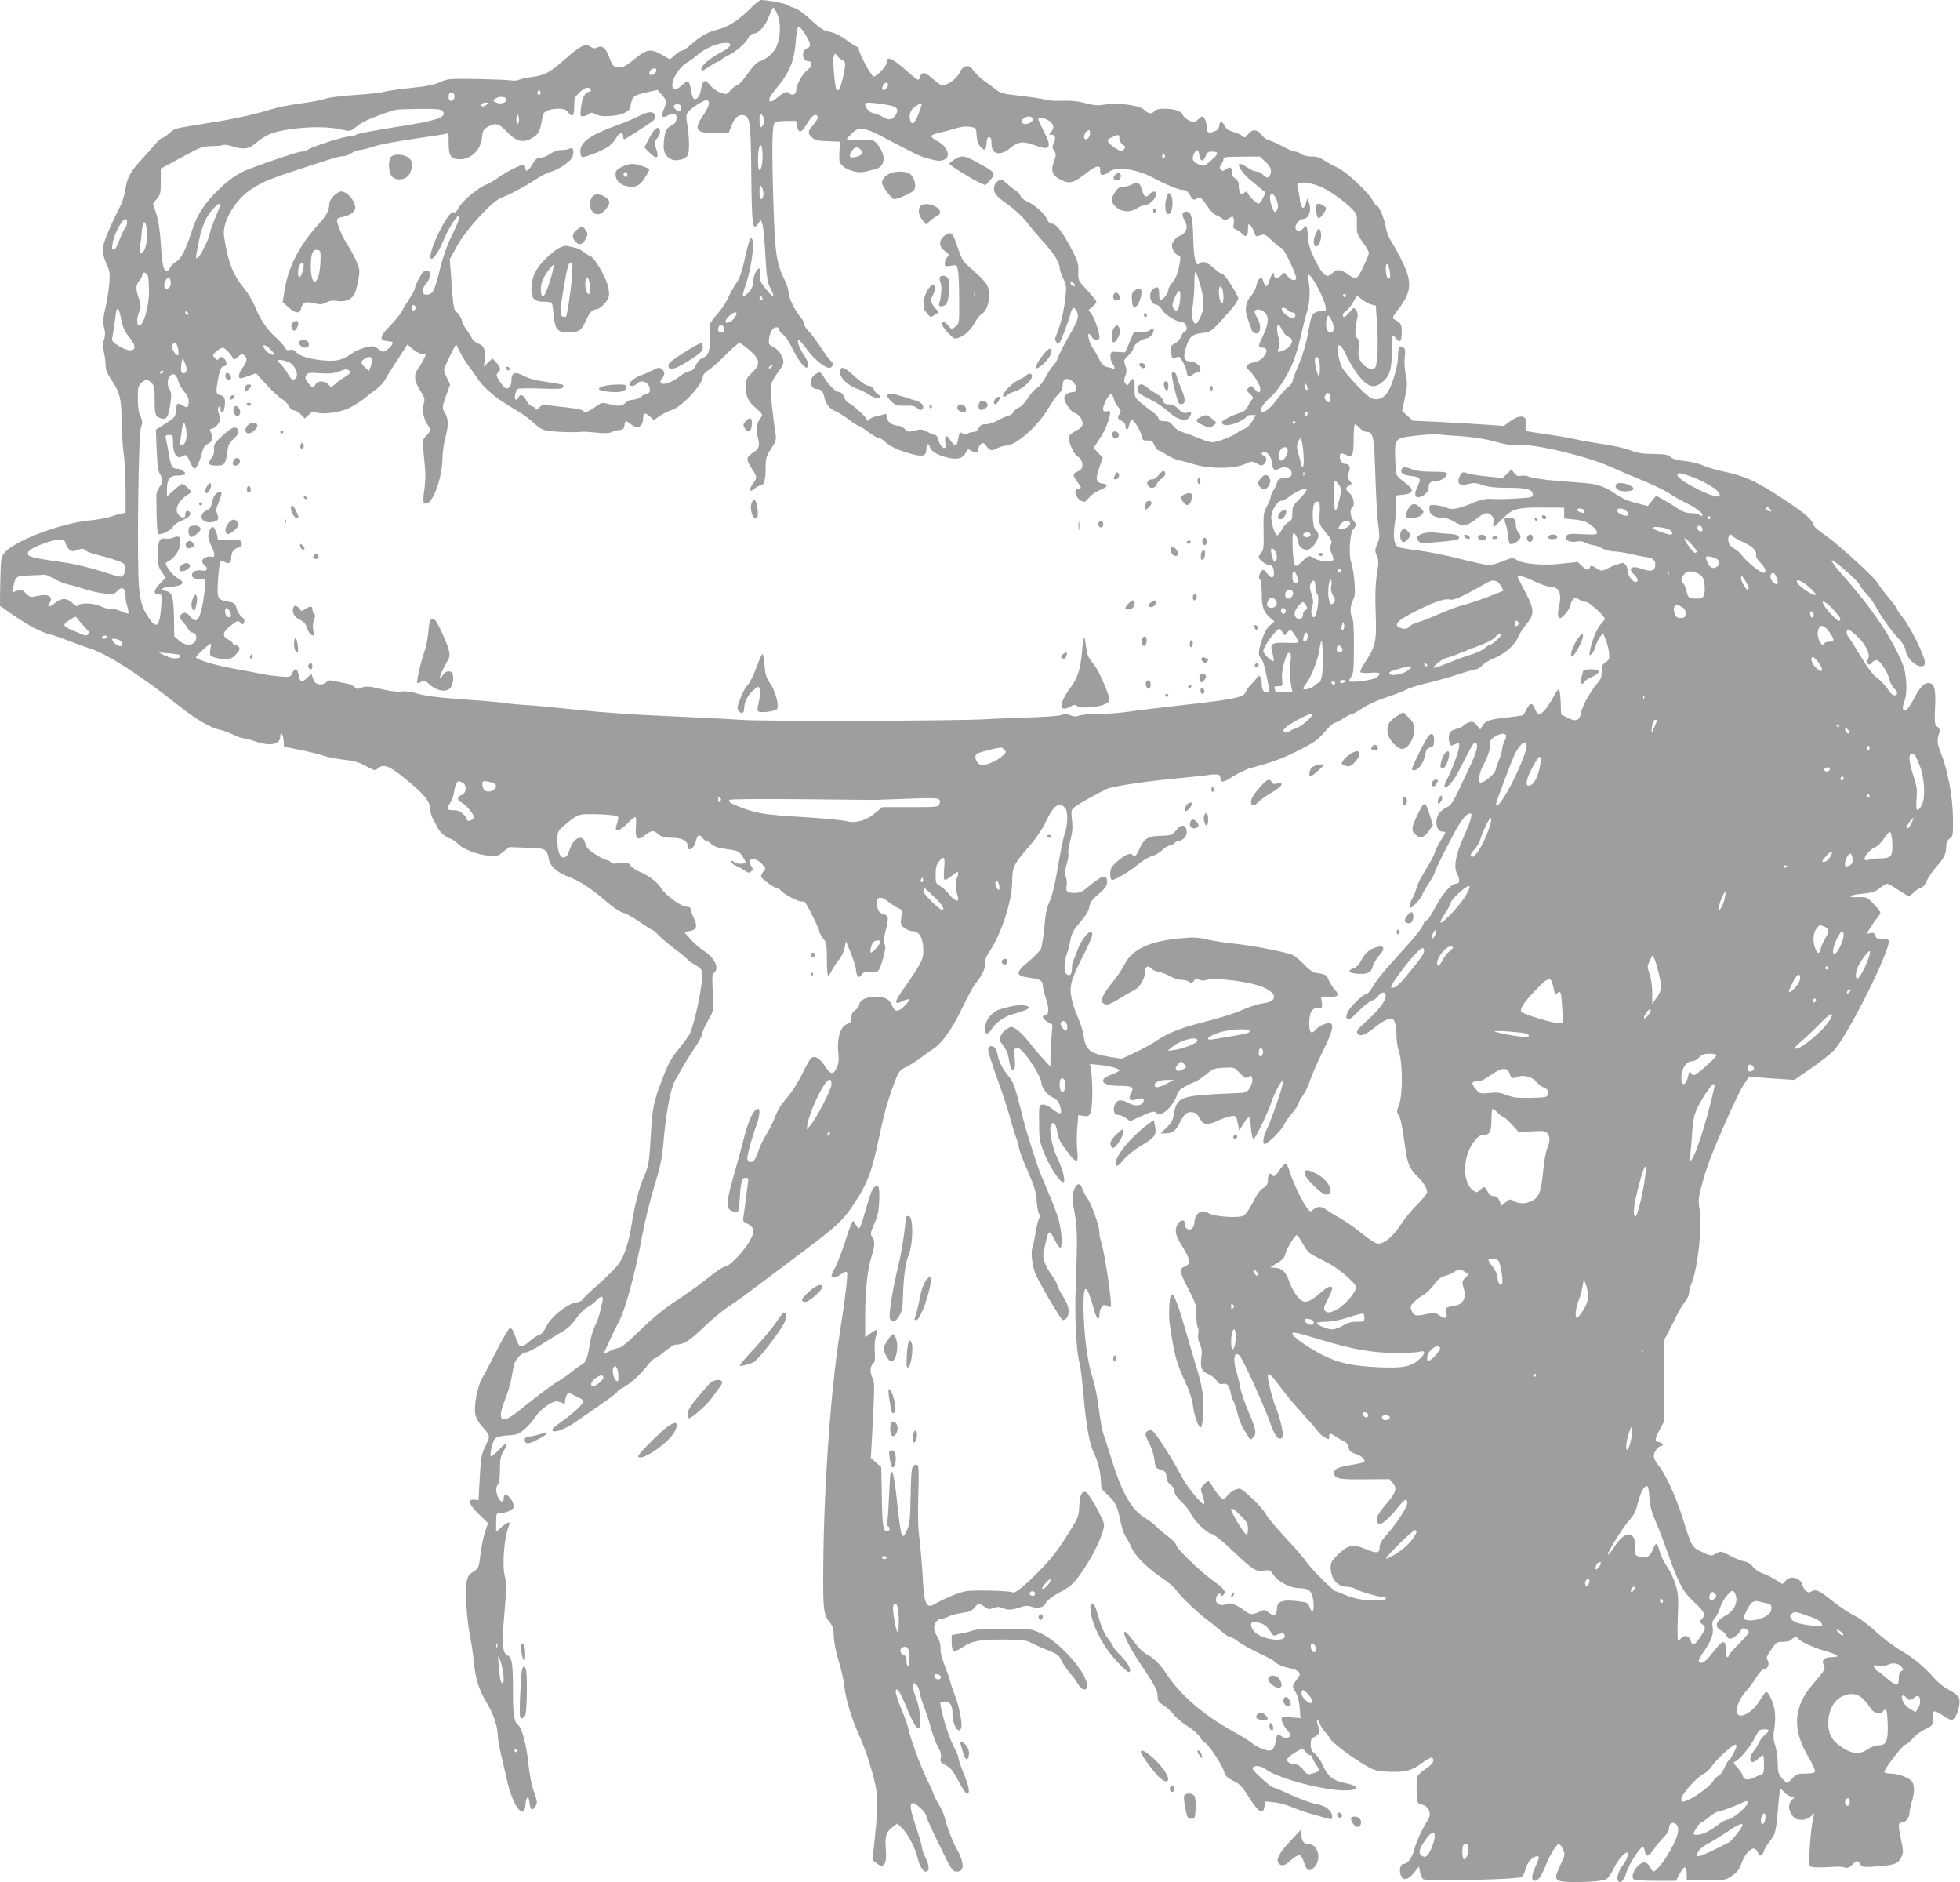 <?xml version="1.0" standalone="no"?>
<!DOCTYPE svg PUBLIC "-//W3C//DTD SVG 20010904//EN"
 "http://www.w3.org/TR/2001/REC-SVG-20010904/DTD/svg10.dtd">
<svg version="1.0" xmlns="http://www.w3.org/2000/svg"
 width="1280pt" height="1229pt" viewBox="0 0 1280 1229"
 preserveAspectRatio="xMidYMid meet">
<g transform="translate(0,1229) scale(0.1,-0.1)"
fill="#9e9e9e" stroke="none">
<path d="M4900 12234 c-71 -72 -145 -120 -206 -135 -69 -17 -116 -42 -174 -94
-28 -25 -57 -45 -65 -45 -8 0 -29 -13 -47 -29 l-33 -29 -50 29 c-74 43 -101
39 -180 -26 -51 -42 -75 -55 -100 -55 -38 0 -45 8 -69 73 -20 54 -46 73 -76
57 -15 -8 -26 -7 -44 5 -33 22 -64 8 -154 -71 -112 -98 -140 -114 -223 -126
-40 -5 -81 -14 -91 -19 -10 -6 -33 -7 -51 -4 -17 3 -117 7 -221 9 -181 3 -192
2 -241 -20 -37 -17 -89 -28 -198 -39 -80 -8 -158 -20 -171 -25 -14 -5 -96 -14
-183 -20 -93 -6 -177 -16 -203 -26 -25 -9 -97 -22 -160 -30 -63 -8 -149 -25
-190 -38 -90 -29 -232 -61 -358 -81 -50 -8 -133 -22 -184 -30 -78 -12 -96 -19
-123 -45 -17 -16 -37 -30 -44 -30 -7 0 -24 -15 -39 -32 -15 -18 -54 -62 -87
-98 -82 -88 -105 -129 -115 -202 -5 -35 -20 -85 -34 -113 -73 -143 -116 -250
-116 -285 0 -21 11 -62 25 -92 22 -47 24 -62 19 -128 -3 -41 -15 -114 -26
-162 -16 -71 -17 -94 -8 -128 8 -31 8 -50 0 -76 -9 -25 -9 -48 -1 -85 6 -27
11 -67 11 -87 0 -27 11 -53 40 -96 53 -79 63 -117 65 -276 1 -74 7 -166 13
-205 6 -38 11 -141 12 -227 l0 -156 -33 -7 c-17 -3 -48 -12 -67 -19 -19 -8
-80 -18 -135 -24 -194 -19 -501 -137 -559 -215 -19 -26 -21 -44 -24 -185 l-3
-157 73 -51 c95 -67 192 -120 248 -134 25 -6 83 -26 130 -44 47 -19 115 -43
151 -55 108 -36 329 -179 567 -369 114 -91 210 -146 273 -158 19 -4 55 -18 81
-30 26 -13 56 -24 66 -24 10 0 45 -9 77 -20 99 -34 165 -22 165 31 0 38 19 18
22 -23 l3 -43 108 -22 c59 -12 126 -28 150 -37 23 -9 82 -20 130 -26 69 -7
101 -16 147 -42 56 -30 60 -31 78 -15 35 32 75 17 177 -66 125 -101 165 -151
165 -204 0 -15 7 -41 16 -58 9 -16 23 -41 30 -56 18 -34 53 -65 84 -74 14 -4
37 -20 51 -35 32 -34 126 -70 200 -77 52 -5 60 -3 95 25 l39 31 115 -4 c126
-4 130 -6 145 -78 9 -45 55 -84 129 -112 73 -27 152 -79 255 -169 36 -31 81
-61 101 -66 20 -5 69 -32 108 -60 39 -27 75 -50 80 -50 4 0 24 -16 43 -36 18
-20 66 -60 104 -88 39 -29 76 -60 84 -70 8 -10 32 -26 53 -37 23 -12 40 -29
44 -44 11 -45 -48 -338 -82 -406 -7 -14 -40 -59 -72 -99 -47 -57 -69 -96 -102
-184 -63 -162 -69 -194 -80 -381 -10 -175 -13 -197 -49 -278 -27 -63 -56 -176
-76 -300 -19 -122 -48 -208 -86 -261 -16 -23 -76 -83 -134 -134 -58 -51 -105
-97 -105 -102 0 -4 -18 -11 -40 -15 -59 -10 -165 -96 -193 -157 -14 -30 -29
-49 -44 -53 -12 -3 -43 -23 -68 -45 -55 -48 -63 -45 -90 35 -14 39 -24 55 -35
53 -8 -2 -46 -66 -85 -143 -39 -77 -82 -160 -97 -185 -31 -52 -54 -178 -44
-235 4 -20 22 -53 39 -73 62 -70 60 -63 27 -133 -27 -59 -30 -78 -37 -209 l-8
-145 -27 3 c-48 6 -36 -33 31 -96 l58 -57 -19 -55 c-10 -30 -24 -96 -30 -147
-11 -89 -12 -92 -47 -115 -29 -18 -37 -32 -44 -68 -11 -62 1 -246 23 -355 10
-49 21 -126 25 -170 9 -102 34 -182 80 -256 44 -72 75 -159 75 -213 0 -23 11
-86 24 -141 13 -55 32 -134 41 -175 37 -158 110 -248 117 -142 3 55 22 63 26
12 5 -48 17 -57 37 -26 16 24 16 29 -9 100 -16 46 -29 117 -36 184 -11 116
-41 230 -65 248 -28 21 -35 67 -35 217 0 189 -6 225 -36 239 -34 16 -38 75
-19 285 13 146 13 189 3 225 -21 74 -6 265 27 340 11 28 -10 22 -50 -13 l-35
-31 0 61 c0 57 1 61 24 61 36 0 84 20 90 37 4 9 -2 30 -12 47 -22 37 -52 47
-52 17 0 -33 -18 -34 -35 -2 -18 36 -19 73 -2 90 7 7 12 42 12 94 0 69 4 89
25 124 35 59 20 62 -33 6 -25 -26 -48 -45 -51 -42 -10 10 11 101 28 117 10 10
40 18 83 20 62 4 72 8 113 44 24 21 54 56 67 78 25 41 104 100 135 100 11 0
28 -5 39 -10 16 -9 19 -7 19 10 0 12 5 30 10 40 10 18 12 18 43 3 17 -9 38
-19 46 -23 8 -3 17 -12 19 -18 5 -16 -57 -75 -142 -135 -49 -35 -66 -51 -58
-59 15 -15 87 13 147 55 25 18 97 67 160 111 63 43 115 82 115 87 0 5 15 16
32 25 50 26 115 83 160 141 22 29 46 53 52 53 6 0 36 20 66 45 30 25 62 45 70
45 54 0 95 26 183 112 51 49 124 110 162 135 39 25 113 78 165 118 52 39 184
138 292 219 246 183 291 225 360 328 95 143 120 210 173 460 30 144 56 233 97
341 28 74 32 79 81 103 29 15 70 41 92 59 22 17 59 44 82 58 49 31 116 122
170 232 71 144 85 170 114 207 37 46 59 99 53 125 -4 12 6 37 26 67 79 117
150 333 150 460 0 95 9 112 113 233 43 49 83 108 108 160 51 108 88 132 127
85 17 -22 15 -111 -4 -163 -9 -24 -29 -122 -45 -218 -20 -118 -38 -192 -55
-228 -19 -42 -27 -80 -34 -169 -6 -63 -16 -127 -24 -142 -8 -15 -44 -51 -80
-81 -89 -74 -87 -93 14 -106 64 -8 80 -19 80 -51 0 -13 9 -51 21 -84 22 -64
19 -110 -6 -110 -26 0 -16 -24 17 -43 l31 -18 -6 -82 c-4 -45 -7 -107 -7 -137
l0 -55 -48 52 c-26 28 -69 79 -95 113 -27 34 -63 70 -80 80 -30 19 -32 19 -62
2 -34 -20 -55 -66 -40 -86 39 -52 47 -70 54 -116 16 -100 49 -86 37 16 -5 46
-4 56 11 61 12 5 27 -5 52 -34 46 -52 111 -162 111 -188 0 -33 38 -85 74 -100
23 -10 37 -25 45 -46 23 -67 10 -75 -49 -28 -24 19 -46 29 -61 27 -24 -3 -24
-5 -23 -118 0 -105 3 -122 32 -196 33 -84 96 -184 121 -192 24 -8 7 70 -33
155 -41 85 -61 213 -36 228 16 10 28 -10 36 -65 5 -31 22 -64 58 -112 66 -89
81 -89 71 -2 -4 36 -4 103 0 150 l7 84 33 -6 c28 -5 35 -2 46 18 14 26 17 191
5 272 l-8 49 65 -7 c70 -7 127 -23 127 -36 0 -4 -24 -16 -52 -26 -93 -34 -63
-74 55 -74 81 0 94 -8 74 -47 -22 -42 -10 -55 36 -41 40 12 53 8 44 -16 -11
-28 -58 -31 -99 -7 -46 26 -75 21 -89 -16 -13 -36 -2 -63 25 -63 13 0 35 -9
50 -21 l26 -20 77 35 c70 31 79 33 94 20 15 -14 20 -14 46 0 34 17 81 80 91
122 8 28 33 45 119 82 16 7 49 29 73 49 39 34 50 38 112 41 68 4 69 4 104 -34
31 -33 39 -36 55 -26 16 10 21 10 25 -3 8 -19 -2 -54 -22 -80 -11 -15 -28 -21
-67 -22 -197 -8 -259 -12 -316 -23 -73 -15 -94 -39 -106 -119 -5 -36 -16 -54
-46 -83 l-40 -38 31 0 c46 0 67 15 94 68 30 60 47 74 83 70 21 -2 33 -13 48
-40 24 -46 47 -48 124 -13 29 14 67 26 84 28 30 2 32 0 40 -47 l10 -48 29 47
c16 26 32 44 36 40 4 -4 9 -36 12 -73 3 -36 10 -67 16 -69 10 -3 102 186 119
247 4 14 21 52 38 85 23 44 32 55 35 40 3 -22 -75 -249 -108 -314 -21 -43 -27
-91 -10 -91 18 0 107 89 124 123 8 18 33 54 56 81 22 26 40 54 40 61 0 6 13
30 28 51 16 22 37 66 47 98 11 33 47 117 82 188 67 135 79 188 43 188 -26 0
-72 -23 -89 -44 -27 -33 -41 -19 -41 42 0 71 19 104 58 100 28 -3 31 6 21 57
-4 18 1 20 48 17 62 -3 74 10 40 46 -14 15 -32 43 -40 63 -13 33 -20 37 -63
44 -39 5 -56 15 -93 54 -26 27 -60 55 -77 64 -38 20 -257 62 -394 77 -58 6
-136 18 -173 27 -59 14 -86 15 -181 5 -190 -18 -302 -72 -350 -165 -14 -29
-48 -79 -74 -112 -66 -82 -87 -122 -71 -141 18 -22 41 -17 110 26 35 22 79 47
97 56 36 16 71 78 72 127 0 30 20 36 40 12 7 -8 28 -17 49 -21 20 -4 54 -17
76 -30 22 -12 54 -22 72 -22 18 1 40 -5 49 -13 14 -11 18 -11 30 6 11 15 18
16 36 8 15 -7 32 -7 48 -1 49 18 280 -11 365 -46 99 -42 101 -94 3 -107 -29
-3 -90 -23 -135 -43 -45 -21 -153 -55 -239 -76 -160 -40 -250 -75 -327 -129
-24 -16 -83 -49 -132 -72 l-90 -42 -75 12 c-135 23 -160 44 -175 146 -4 28
-20 77 -35 110 -16 33 -34 89 -41 123 -17 81 -7 122 70 273 33 63 61 126 63
139 10 68 -66 -8 -97 -98 -9 -26 -21 -55 -26 -64 -5 -10 -9 -33 -9 -52 0 -40
-14 -53 -36 -35 -18 14 -15 82 4 134 7 17 17 55 22 86 9 46 21 68 64 118 37
42 55 73 60 99 4 30 17 48 61 85 44 38 55 54 55 78 0 56 -33 46 -138 -43 -22
-19 -44 -28 -67 -28 -55 0 -66 8 -60 44 4 17 2 44 -4 59 -9 22 -7 41 5 84 9
30 14 63 11 74 -3 11 3 48 13 83 13 48 16 79 11 130 -7 67 -7 68 23 91 17 13
63 40 101 60 39 21 81 43 95 51 35 18 238 50 440 69 91 9 192 20 225 24 69 10
85 6 85 -19 0 -33 18 -31 81 10 35 22 88 48 119 56 154 42 198 59 309 114 102
51 126 68 171 120 29 33 57 60 64 60 7 0 33 13 59 30 26 16 53 30 60 30 7 0
37 17 67 38 31 20 96 50 145 66 50 16 111 39 136 52 25 13 85 32 135 43 49 11
138 36 198 55 59 20 116 36 126 36 10 0 27 11 37 23 10 13 44 34 75 47 71 28
141 87 161 138 8 21 31 57 51 81 58 69 58 99 0 210 -27 51 -50 97 -52 102 -7
18 36 8 107 -26 40 -19 85 -35 100 -35 64 0 83 -42 61 -138 -6 -26 -7 -49 -1
-59 8 -15 13 -13 40 15 17 17 34 44 37 61 9 44 28 56 56 37 12 -9 32 -16 45
-16 21 0 123 -92 123 -111 0 -4 -11 -19 -24 -32 -25 -25 -60 -109 -72 -173 -6
-35 -6 -38 9 -25 9 7 21 30 27 51 6 21 19 49 29 62 l20 23 17 -40 c9 -22 19
-61 22 -86 4 -40 1 -47 -22 -62 -22 -15 -26 -25 -26 -62 0 -35 -6 -51 -29 -77
-43 -49 -98 -148 -106 -191 -10 -53 -32 -61 -86 -34 l-44 22 -3 83 c-2 45 -7
82 -12 82 -5 0 -21 -22 -35 -50 -14 -27 -39 -65 -56 -85 -35 -39 -48 -36 -69
15 -15 35 -31 30 -53 -15 -9 -19 -20 -35 -24 -36 -5 0 -19 -2 -33 -5 -14 -2
-59 -8 -100 -12 -83 -9 -114 -22 -131 -54 l-12 -22 -22 28 c-17 22 -27 26 -48
21 -14 -4 -31 -13 -38 -21 -6 -8 -29 -19 -50 -24 -29 -8 -40 -17 -45 -35 -8
-33 4 -78 19 -72 46 19 47 19 47 0 0 -30 -46 -157 -76 -213 -15 -28 -24 -53
-21 -56 16 -16 60 34 100 114 75 147 89 172 97 172 29 0 19 -49 -31 -155 -112
-240 -119 -252 -149 -265 -17 -7 -40 -24 -50 -38 -34 -43 -21 -122 20 -122 26
0 25 -1 -10 -56 -16 -26 -35 -63 -41 -83 -6 -20 -33 -70 -59 -111 -27 -41 -54
-95 -60 -120 -7 -24 -18 -53 -26 -64 -8 -11 -14 -32 -14 -45 0 -25 0 -25 35 9
19 19 38 43 41 53 3 11 24 47 45 80 22 33 39 65 39 72 0 10 38 87 126 255 37
71 78 125 98 128 16 4 18 0 12 -29 -3 -18 -24 -71 -45 -118 -53 -116 -69 -198
-47 -242 23 -45 21 -69 -6 -69 -31 0 -88 -66 -137 -158 -23 -45 -48 -82 -55
-82 -8 0 -16 -10 -20 -22 -6 -26 -56 -87 -199 -244 -55 -59 -112 -131 -129
-161 -16 -29 -36 -53 -44 -53 -22 0 -110 -86 -124 -121 -10 -23 -10 -33 -1
-42 8 -8 22 0 55 33 49 51 99 90 114 90 6 0 19 11 30 25 25 32 52 33 52 1 0
-31 -54 -100 -131 -168 -45 -39 -61 -60 -56 -71 11 -29 50 -19 106 28 60 48
103 70 124 62 17 -6 27 -51 27 -116 0 -26 7 -72 17 -102 24 -79 24 -278 0
-341 -16 -42 -17 -49 -3 -70 14 -22 21 -54 46 -233 13 -86 30 -122 80 -170 35
-33 60 -75 60 -100 0 -8 -28 -43 -63 -78 -35 -34 -84 -94 -110 -134 -50 -77
-105 -123 -147 -123 -16 0 -54 24 -105 66 -44 36 -109 81 -145 101 -36 20 -76
45 -89 55 -30 23 -59 23 -84 1 -18 -17 -20 -17 -39 7 -31 38 -94 169 -113 233
-9 32 -22 57 -29 57 -8 0 -25 -18 -40 -40 -27 -41 -40 -48 -51 -30 -11 19 -25
-1 -25 -35 0 -27 -6 -37 -30 -52 -21 -12 -43 -43 -68 -93 -23 -46 -47 -80 -62
-88 -32 -16 -181 -7 -221 14 -16 8 -37 14 -48 14 -25 0 -51 -36 -51 -71 0 -35
-25 -57 -48 -42 -10 6 -16 20 -15 32 4 35 -35 27 -51 -11 -16 -38 -8 -69 39
-143 52 -83 54 -108 9 -126 -35 -13 -30 -36 28 -148 48 -93 52 -104 51 -168 0
-37 4 -73 9 -80 5 -7 7 -26 3 -42 -4 -20 0 -43 10 -66 13 -26 16 -48 10 -89
-8 -66 3 -91 50 -110 18 -8 41 -26 51 -41 13 -20 23 -25 39 -21 28 7 43 -9 51
-55 4 -19 13 -45 20 -59 7 -14 20 -54 28 -88 9 -34 27 -77 39 -96 12 -18 27
-41 32 -51 10 -17 12 -17 28 -1 25 26 21 51 -28 164 -24 56 -49 128 -55 160
-5 31 -17 79 -25 106 -26 84 -14 139 21 104 20 -20 155 -316 194 -425 34 -97
56 -128 79 -113 12 7 12 19 2 72 -7 34 -23 88 -35 118 -24 56 -56 181 -56 213
0 31 16 18 82 -70 36 -49 103 -129 149 -178 46 -50 89 -99 95 -110 6 -11 25
-28 43 -38 31 -19 31 -19 31 2 0 26 7 26 45 0 17 -11 40 -24 53 -29 13 -6 25
-21 28 -39 5 -24 14 -33 47 -44 41 -13 68 -40 54 -53 -4 -4 -44 -13 -89 -20
-88 -14 -114 -30 -104 -62 9 -28 37 -33 208 -31 l152 1 23 -26 c29 -35 19 -64
-53 -147 -54 -62 -66 -97 -41 -117 15 -13 63 27 126 105 47 59 61 65 61 28 0
-26 -69 -132 -137 -209 -30 -33 -43 -57 -43 -77 0 -41 -18 -44 -90 -14 -83 35
-116 29 -181 -34 -42 -40 -49 -53 -49 -85 0 -72 44 -126 103 -126 22 0 54 -9
72 -20 24 -15 151 -50 181 -50 2 0 4 -4 4 -10 0 -13 -111 -13 -179 0 -28 5
-71 19 -95 30 -25 11 -48 20 -52 20 -14 0 -161 146 -190 189 -17 25 -79 97
-138 160 -59 63 -116 131 -126 150 -22 45 -152 171 -175 171 -25 0 -58 -19
-82 -48 -22 -26 -22 -26 -44 -7 -11 11 -32 39 -46 62 -14 24 -28 43 -32 43 -4
0 -18 -11 -30 -24 -23 -24 -23 -26 -7 -72 9 -26 13 -50 10 -53 -13 -12 -115
114 -155 192 -44 86 -139 237 -172 274 -15 17 -24 20 -38 12 -25 -13 -24 -27
7 -85 15 -27 29 -74 33 -104 6 -52 8 -56 41 -66 31 -10 35 -16 38 -48 2 -25
11 -41 28 -52 15 -10 24 -26 24 -41 0 -17 15 -39 44 -67 24 -22 52 -57 61 -76
24 -50 103 -128 137 -135 17 -4 68 -44 126 -99 146 -138 162 -149 214 -141 41
6 44 4 65 -28 29 -46 112 -87 173 -87 61 0 82 -22 88 -95 5 -60 -9 -74 -26
-27 -8 25 -17 30 -57 35 -112 16 -155 4 -155 -41 0 -15 -5 -34 -10 -42 -8 -12
-14 -11 -41 9 -30 23 -33 23 -66 7 -45 -22 -59 -20 -97 9 -49 37 -97 55 -116
42 -28 -17 -70 0 -70 27 0 28 25 54 33 34 4 -11 7 -11 18 0 20 19 4 39 -76 97
-85 61 -235 208 -235 229 0 8 -24 33 -52 54 -29 22 -64 51 -77 66 -14 14 -44
37 -67 51 -95 56 -156 163 -229 400 -18 61 -41 130 -50 155 -8 24 -22 100 -30
169 -9 72 -26 155 -41 199 -31 91 -56 282 -58 444 -2 177 19 176 69 -4 16 -61
35 -77 35 -30 0 16 6 37 14 48 13 16 18 17 35 7 11 -7 22 -9 25 -4 11 17 -43
371 -64 426 -6 15 -10 41 -10 58 0 41 -53 190 -79 223 -11 14 -25 41 -31 60
-16 46 -41 41 -58 -11 -12 -35 -12 -52 4 -135 20 -103 21 -178 9 -490 -8 -197
4 -429 25 -500 6 -19 17 -109 25 -200 18 -205 40 -332 70 -390 26 -51 45 -132
45 -191 0 -35 6 -46 41 -77 52 -47 66 -74 85 -169 8 -43 24 -90 35 -106 11
-15 29 -48 39 -73 24 -54 103 -133 200 -198 38 -26 78 -59 88 -74 24 -38 137
-147 202 -195 30 -23 74 -58 97 -79 24 -21 50 -38 59 -38 9 0 30 -12 48 -27
17 -14 77 -47 132 -74 56 -26 105 -52 108 -58 9 -15 61 -36 107 -45 43 -8 68
-31 53 -50 -49 -68 -48 -62 -24 -103 15 -25 24 -60 28 -105 l5 -66 -62 5 c-58
5 -61 5 -61 -16 0 -12 14 -40 32 -62 27 -33 30 -42 18 -49 -20 -13 -27 -12
-55 6 -23 15 -24 15 -31 -23 -9 -53 -21 -73 -45 -73 -27 0 -90 27 -114 50 -11
10 -68 45 -127 78 -194 108 -343 238 -433 377 -38 58 -88 107 -130 126 -16 8
-44 34 -63 59 -59 78 -75 95 -80 82 -6 -19 40 -108 111 -214 93 -139 107 -166
107 -203 0 -29 6 -39 38 -59 21 -13 50 -40 66 -60 15 -20 57 -55 92 -77 36
-23 71 -54 79 -70 9 -16 24 -33 36 -39 26 -15 115 -151 124 -190 5 -24 18 -36
55 -55 51 -26 56 -31 123 -135 48 -75 80 -87 85 -33 l3 31 57 -5 c31 -3 86
-18 122 -33 36 -16 99 -37 140 -48 41 -12 85 -24 98 -27 18 -6 22 -3 22 13 0
39 -41 72 -100 82 -30 5 -104 31 -165 59 -60 28 -115 51 -122 51 -7 0 -42 28
-78 62 -48 44 -62 63 -53 69 23 15 51 10 90 -17 83 -58 373 -134 508 -134 105
0 104 28 -3 50 -71 14 -108 44 -137 112 -12 29 -35 63 -51 76 -23 19 -29 31
-29 63 0 32 4 41 24 48 29 12 38 34 26 67 -17 45 -9 61 9 19 10 -22 26 -47 35
-54 10 -8 24 -27 32 -42 15 -29 144 -126 241 -181 49 -28 69 -33 142 -36 107
-5 152 7 219 58 30 22 58 37 63 34 23 -14 6 -44 -41 -74 -28 -18 -53 -42 -56
-54 -3 -12 -4 -55 -2 -96 3 -73 3 -74 34 -82 44 -11 65 -60 41 -97 -42 -68
-77 -143 -91 -197 -15 -57 -43 -94 -72 -94 -19 0 -29 -47 -15 -76 16 -35 45
-29 84 17 l34 42 7 -36 c4 -19 13 -40 20 -46 18 -15 606 -3 638 13 15 8 25 25
31 53 8 41 47 83 76 83 16 0 14 -11 -14 -73 -25 -54 -25 -87 0 -87 20 0 42 31
69 100 30 73 71 140 86 140 6 0 18 -15 27 -34 15 -33 15 -36 -16 -101 -38 -82
-38 -93 -3 -106 35 -14 269 -7 299 10 13 6 34 35 48 64 26 53 46 81 78 106 30
24 21 -31 -12 -73 -33 -42 -48 -93 -32 -109 16 -16 39 9 52 57 14 48 88 165
106 166 6 0 13 -12 15 -27 5 -42 24 -38 58 12 17 25 47 61 66 80 21 21 34 44
34 60 0 30 24 43 45 25 32 -26 10 -99 -63 -215 -30 -47 -72 -95 -84 -95 -4 0
-14 14 -23 30 -9 18 -23 30 -36 30 -44 0 -99 -91 -68 -111 8 -5 73 -9 144 -9
l130 0 25 47 c29 54 45 54 45 -2 l0 -40 119 -2 c91 -2 125 1 150 13 47 25 74
53 87 93 16 50 56 101 80 101 12 0 23 -10 29 -26 9 -22 13 -24 25 -14 8 7 15
18 15 25 0 8 17 35 37 62 40 51 42 60 59 266 4 42 9 77 12 77 2 0 15 -11 28
-25 13 -14 33 -25 45 -25 l22 0 -22 -24 c-26 -28 -23 -64 8 -105 24 -31 84
-31 117 0 l22 21 -8 -39 c-17 -76 -31 -296 -20 -307 10 -10 50 -11 168 -4 20
2 47 -1 59 -5 18 -6 29 -2 48 17 31 31 37 32 53 5 13 -20 19 -21 109 -15 118
9 139 17 159 59 15 31 15 40 0 111 -21 101 -20 116 2 116 26 0 52 31 52 62 0
14 7 47 15 74 21 68 19 117 -4 138 -27 24 -88 45 -133 46 -20 0 -39 4 -42 9
-8 12 122 181 139 181 7 0 27 17 44 37 17 21 55 49 84 63 51 26 52 26 49 67
-2 23 2 44 8 48 7 4 31 -7 55 -24 24 -17 50 -31 59 -31 32 0 67 111 47 149 -7
12 -34 32 -61 46 -28 14 -67 44 -88 67 -77 86 -139 139 -224 189 -49 28 -126
86 -171 129 -48 44 -107 88 -138 102 -30 14 -91 55 -137 91 -93 74 -112 83
-143 66 -20 -10 -25 -8 -41 11 -10 12 -18 28 -18 36 0 18 -39 44 -67 44 -12 0
-31 -10 -42 -21 l-20 -21 -48 29 c-27 17 -65 35 -86 42 -21 7 -47 25 -59 41
-13 18 -34 31 -55 35 -20 3 -62 20 -95 38 -59 31 -60 31 -92 13 -32 -17 -33
-17 -91 11 -67 32 -67 31 -130 233 -43 135 -113 285 -155 333 -17 20 -30 46
-30 61 0 26 31 66 50 66 20 0 9 18 -15 24 -31 8 -31 15 3 79 l27 52 0 266 1
265 28 55 c16 30 42 81 58 114 17 33 41 73 54 88 13 16 24 40 24 53 0 14 7 41
16 62 41 99 72 374 54 482 -10 59 -9 77 10 148 11 45 32 115 47 154 49 138
192 458 229 513 l36 56 57 -5 c31 -3 97 -8 147 -11 l92 -6 109 75 c60 41 128
95 150 118 95 104 381 680 357 719 -3 5 -22 9 -43 9 -31 0 -40 4 -44 21 -5 17
-11 20 -31 17 l-26 -5 22 36 c12 20 32 49 45 64 13 16 23 33 23 38 0 6 -20 31
-44 57 -43 46 -45 46 -101 44 -83 -3 -59 15 30 23 62 6 82 13 111 36 20 16 42
29 49 29 7 0 39 -18 71 -40 33 -22 64 -40 70 -40 6 0 21 11 33 24 13 13 33 27
46 30 15 4 28 20 38 45 9 22 37 63 62 91 52 58 65 86 65 135 0 24 7 39 23 50
21 15 22 22 21 138 -2 138 -34 308 -79 421 -25 64 -27 79 -10 133 5 15 1 27
-13 38 -18 16 -19 27 -15 124 6 124 -4 161 -42 161 -33 0 -55 -24 -100 -109
-36 -67 -58 -86 -68 -58 -2 6 2 27 9 46 22 53 17 176 -9 241 -69 173 -206 376
-400 592 -38 43 -67 83 -65 89 5 14 175 -136 183 -160 3 -10 23 -35 44 -58 22
-22 49 -60 61 -84 31 -60 96 -152 148 -207 29 -31 44 -58 48 -84 8 -45 61 -98
99 -98 21 0 25 5 25 29 0 37 -98 235 -144 289 -20 24 -36 48 -36 54 0 5 -25
39 -56 76 -31 36 -61 76 -67 89 -15 34 -269 266 -348 319 -37 25 -71 53 -74
64 -13 40 -54 76 -184 162 -193 128 -262 160 -423 193 -39 9 -92 25 -117 36
-25 12 -79 25 -119 29 -49 5 -79 14 -93 26 -17 16 -38 19 -113 20 -70 0 -103
6 -146 23 -30 12 -111 31 -180 41 -69 10 -154 25 -190 34 -36 8 -119 22 -185
31 -66 9 -124 19 -128 22 -5 3 -6 21 -2 41 11 60 -36 70 -102 22 l-42 -31
-143 10 c-79 6 -212 13 -297 17 l-154 7 -35 32 -35 32 18 87 c16 77 17 95 5
152 -7 37 -10 86 -6 113 5 36 3 51 -8 61 -25 20 -36 2 -36 -55 0 -59 -31 -170
-63 -228 -29 -52 -82 -69 -124 -39 -43 30 -160 157 -178 192 -20 38 -38 131
-28 141 14 14 29 -5 66 -82 20 -42 57 -99 83 -128 56 -63 94 -68 147 -21 44
38 57 86 57 204 0 53 3 96 6 96 3 0 14 -10 24 -22 24 -30 33 -19 34 43 1 51
-2 56 -49 84 -14 9 -11 17 29 68 83 107 89 174 27 303 -23 47 -55 107 -72 132
-18 27 -34 67 -39 100 -10 57 -46 142 -61 142 -5 0 -16 14 -24 31 -27 52 -175
190 -231 215 -28 12 -67 34 -88 48 -27 18 -50 25 -81 24 -25 0 -53 6 -66 16
-13 9 -32 16 -42 16 -10 0 -46 15 -80 34 -34 18 -74 36 -89 40 -15 3 -38 20
-50 36 -27 37 -60 39 -87 4 -19 -25 -23 -26 -39 -11 -9 8 -36 20 -59 26 -29 8
-46 20 -55 38 -17 34 -32 35 -36 1 -2 -19 -11 -29 -34 -37 -39 -14 -48 -7 -48
33 0 18 -6 41 -14 52 -14 19 -15 19 -40 -5 -25 -24 -27 -24 -60 -8 -19 9 -37
25 -41 36 -8 25 -54 41 -120 41 -35 0 -57 -5 -65 -15 -17 -21 -40 -19 -67 7
-35 33 -172 49 -274 33 -32 -5 -64 -2 -110 11 -44 13 -90 17 -147 16 -46 -2
-97 1 -115 7 -18 6 -90 17 -160 25 -104 11 -134 18 -155 35 -15 12 -44 34 -66
49 -44 31 -74 60 -97 92 -21 31 -62 21 -79 -19 -14 -34 -65 -77 -102 -86 -20
-5 -35 3 -76 40 -55 50 -73 50 -87 4 -6 -17 -14 -13 -73 39 -109 96 -142 110
-142 62 0 -22 -64 -90 -85 -90 -14 0 -95 150 -95 176 0 8 -8 17 -17 21 -10 3
-41 23 -69 44 -31 24 -70 43 -102 50 -44 9 -65 22 -127 80 -41 37 -87 72 -102
75 -15 4 -37 13 -48 20 -18 12 -130 33 -175 34 -9 0 -40 -25 -70 -56z m176
-36 c25 -56 23 -147 -4 -210 -20 -46 -66 -85 -119 -102 -12 -4 -43 -38 -69
-76 -26 -38 -57 -72 -68 -76 -12 -3 -32 -19 -46 -34 -24 -28 -26 -29 -65 -15
-22 8 -51 28 -65 45 -39 48 -49 42 -65 -37 -7 -38 -31 -61 -46 -46 -6 6 -13
32 -17 58 -4 27 -12 50 -19 52 -6 2 -26 -9 -43 -26 -61 -58 -82 0 -30 83 17
26 44 55 61 64 17 9 53 35 80 58 50 42 128 74 180 74 47 0 34 -26 -29 -60 -78
-41 -132 -87 -132 -111 0 -17 6 -15 51 16 28 19 57 35 65 35 8 0 14 4 14 8 0
4 20 18 44 29 54 27 112 77 132 114 8 17 23 29 33 29 35 0 79 49 102 111 12
32 25 59 29 59 4 0 16 -19 26 -42z m185 -136 c34 -54 37 -78 10 -87 -41 -13
-33 -85 9 -85 30 0 25 -35 -8 -58 -31 -22 -72 -97 -72 -131 0 -25 -26 -39 -43
-22 -18 18 -32 13 -78 -24 -26 -23 -46 -32 -51 -27 -13 13 -2 31 67 117 63 79
93 157 101 265 10 126 15 130 65 52z m242 -165 c21 -8 21 -29 1 -117 -15 -65
-28 -90 -41 -76 -10 10 -26 184 -19 213 7 27 8 27 24 7 9 -12 25 -24 35 -27z
m-1223 -82 c-7 -8 -19 -15 -26 -15 -20 0 -17 27 4 39 23 13 39 -3 22 -24z
m1520 -79 c0 -16 -28 -42 -36 -33 -3 3 -3 15 1 26 7 23 35 29 35 7z m-1942
-33 c2 -7 -3 -13 -12 -13 -24 0 -45 -40 -52 -103 -6 -52 -5 -57 12 -57 11 0
27 7 38 15 16 12 23 12 49 -2 24 -12 48 -14 101 -10 75 7 119 29 124 63 10 67
16 71 121 95 l55 12 28 -32 c32 -36 34 -45 13 -95 -20 -48 -12 -60 26 -40 40
20 61 12 57 -23 -2 -19 -12 -32 -30 -41 -36 -17 -45 -34 -52 -102 -8 -63 5
-97 44 -118 35 -20 105 -1 114 31 9 34 7 111 -5 188 -10 67 -10 72 12 95 30
32 107 77 119 69 18 -11 10 -42 -24 -92 -69 -100 -54 -123 80 -123 l82 0 17
45 c21 54 46 78 77 73 46 -6 51 -39 54 -363 4 -368 8 -400 47 -342 l15 22 10
-25 c6 -14 15 -104 20 -200 8 -148 13 -182 31 -217 11 -23 21 -45 21 -48 0
-16 -20 1 -54 45 -34 44 -38 55 -33 91 4 28 2 39 -6 36 -17 -5 -37 -48 -37
-79 0 -37 -17 -69 -46 -91 -30 -22 -30 -14 0 76 29 87 51 234 42 272 -11 44
-22 20 -51 -110 -19 -87 -34 -131 -55 -161 -16 -22 -40 -65 -53 -95 -13 -30
-45 -79 -71 -107 -25 -29 -47 -58 -47 -65 -1 -7 -2 -51 -3 -98 -1 -91 -10
-113 -54 -130 -12 -5 -29 -24 -37 -43 -10 -23 -22 -35 -42 -39 -16 -3 -46 -19
-66 -36 -48 -37 -104 -58 -120 -42 -7 7 -6 16 7 30 21 23 18 49 -6 65 -13 8
-26 5 -55 -11 -21 -11 -54 -26 -74 -32 -37 -12 -79 -44 -79 -61 0 -16 36 -12
50 5 19 23 57 18 75 -9 16 -25 11 -56 -10 -56 -7 0 -24 -9 -38 -20 -14 -11
-38 -20 -55 -20 -16 0 -37 -9 -47 -20 -21 -23 -46 -25 -109 -8 -44 11 -47 11
-90 -20 -44 -32 -71 -40 -78 -23 -1 5 -50 14 -108 21 -58 6 -117 13 -132 15
-20 3 -34 -2 -48 -17 -11 -12 -20 -17 -20 -10 0 6 -11 14 -23 18 -14 3 -31 20
-40 40 -17 36 -41 45 -51 19 -3 -8 -11 -15 -17 -15 -14 0 -4 61 13 71 6 4 73
5 148 2 101 -4 139 -3 145 6 4 7 5 15 2 18 -3 2 -51 11 -106 19 -68 9 -118 22
-151 40 -59 31 -80 22 -80 -31 0 -40 -23 -63 -45 -45 -8 7 -24 28 -36 47 -20
32 -20 35 -4 53 18 20 15 30 -18 68 l-21 22 -29 -27 -29 -28 7 33 c4 19 4 49
0 69 -5 27 -13 38 -41 49 -19 8 -39 25 -43 37 -5 12 -21 37 -35 56 -14 18 -28
46 -31 62 -4 16 -17 37 -29 47 -24 19 -25 21 -42 263 l-7 86 49 89 c60 109
233 296 292 315 43 14 143 67 226 121 33 21 76 43 97 48 54 15 132 71 139 100
10 40 1 61 -20 50 -10 -6 -35 -10 -55 -10 -22 0 -50 -10 -73 -25 -20 -14 -49
-25 -63 -25 -21 0 -33 -9 -54 -45 -24 -43 -45 -52 -45 -20 0 8 -4 16 -9 19
-11 7 -125 -51 -173 -88 -21 -15 -53 -34 -70 -40 -51 -18 -158 -107 -180 -149
-12 -25 -24 -37 -33 -33 -20 7 -55 -42 -105 -145 -42 -88 -61 -159 -42 -159
16 0 51 53 78 121 25 62 83 158 97 158 15 2 5 -29 -41 -125 -32 -64 -59 -140
-77 -214 -31 -129 -46 -165 -72 -172 -48 -13 -58 27 -17 74 30 37 30 83 -1 83
-14 0 -29 -16 -47 -50 -15 -27 -28 -57 -28 -65 0 -9 -16 -40 -36 -70 -20 -30
-43 -68 -51 -85 -8 -16 -42 -58 -75 -91 -70 -72 -74 -97 -15 -102 33 -3 36 -5
27 -23 -6 -10 -22 -26 -35 -35 -22 -14 -26 -14 -54 7 -28 21 -34 22 -82 11
-28 -7 -63 -21 -78 -31 -73 -51 -106 -61 -188 -55 -93 7 -164 27 -189 55 -12
14 -25 18 -41 14 -17 -4 -25 0 -31 14 -4 10 -30 39 -58 65 -60 54 -104 118
-139 205 -14 34 -45 86 -69 116 -76 92 -107 172 -133 342 -14 90 71 238 177
307 73 48 121 68 335 138 214 70 241 78 267 78 13 0 37 9 53 20 17 11 40 20
51 20 12 0 49 9 83 20 63 20 162 38 351 65 58 8 115 17 128 21 21 6 22 4 22
-62 0 -83 15 -104 73 -104 75 0 137 62 145 142 4 43 9 53 36 69 48 29 73 24
120 -25 66 -71 113 -83 173 -46 37 22 49 41 58 95 4 22 9 47 11 56 6 23 48 39
101 39 36 0 49 -5 65 -25 27 -35 38 -23 38 42 0 50 3 58 35 90 34 34 64 40 73
16z m-328 -18 c0 -8 -4 -15 -10 -15 -5 0 -10 7 -10 15 0 8 5 15 10 15 6 0 10
-7 10 -15z m-562 -29 c-4 -31 -38 -34 -38 -3 0 29 7 37 27 30 8 -3 13 -15 11
-27z m339 -13 c7 -21 -36 -37 -66 -23 -25 12 -25 12 -6 26 23 17 67 15 72 -3z
m-131 -38 c-10 -8 -23 -12 -28 -9 -14 9 2 24 25 24 21 -1 21 -1 3 -15z m2647
-6 c41 -11 47 -30 21 -67 -19 -27 -44 -28 -86 -2 -18 11 -41 20 -50 20 -23 0
-58 35 -58 56 0 15 9 16 68 10 37 -4 84 -11 105 -17z m177 -48 c-24 -66 -46
-84 -56 -46 -10 39 3 71 38 93 18 12 34 19 37 17 2 -3 -6 -31 -19 -64z m-1555
49 c4 -6 4 -18 1 -26 -4 -12 -10 -13 -26 -4 -11 6 -20 17 -20 25 0 17 36 20
45 5z m-1555 -35 c33 -40 -33 -63 -308 -105 -134 -21 -249 -43 -255 -49 -6 -6
-25 -11 -43 -11 -36 0 -236 -64 -271 -86 -12 -8 -33 -14 -45 -14 -22 -1 -186
-55 -341 -113 -77 -29 -148 -80 -230 -166 -74 -78 -111 -139 -142 -233 -42
-129 -71 -187 -104 -206 -16 -9 -35 -27 -40 -39 -6 -13 -15 -23 -20 -23 -23 0
-32 38 -40 167 -6 94 -16 160 -30 206 l-22 68 25 30 c23 27 26 39 26 114 l0
84 133 72 c124 68 136 73 198 75 37 0 71 4 77 7 5 4 32 0 58 -8 78 -23 107
-20 155 21 66 55 111 73 217 89 122 19 259 19 337 0 52 -12 63 -12 80 1 11 8
34 25 52 38 27 20 166 74 228 89 11 3 81 5 156 6 108 1 139 -2 149 -14z m2100
-55 c0 -25 -10 -50 -21 -50 -5 0 -9 21 -9 46 0 40 2 45 15 34 8 -7 15 -21 15
-30z m-1603 -17 c-4 -17 -4 -17 -12 0 -4 9 -4 25 0 35 8 16 8 16 12 0 3 -10 3
-26 0 -35z m1953 31 c0 -9 -13 -32 -30 -51 -36 -40 -37 -53 -7 -81 18 -17 37
-22 102 -24 l80 -3 -3 -67 c-3 -62 -2 -69 22 -92 34 -31 102 -48 147 -37 19 5
46 12 61 15 60 13 76 72 37 136 -34 55 -47 61 -112 55 -33 -2 -70 -2 -84 1
l-24 7 32 33 c49 51 78 47 233 -35 199 -105 207 -109 265 -125 63 -19 85 -20
112 -6 41 22 12 88 -53 121 -22 11 -38 25 -35 32 2 6 28 16 58 22 30 7 77 19
104 28 33 10 63 13 90 9 40 -7 40 -7 43 -57 2 -34 10 -57 24 -72 30 -32 36
-29 40 20 2 29 8 42 18 42 11 0 15 -11 15 -43 0 -72 56 -84 125 -27 50 42 84
45 165 14 95 -35 107 -12 50 97 -19 37 -35 71 -35 75 0 17 47 9 74 -12 30 -24
33 -45 9 -71 -15 -17 -15 -18 5 -18 25 0 29 -27 11 -61 -8 -16 -7 -26 5 -44
14 -21 14 -28 -1 -68 -22 -60 -12 -92 37 -117 69 -35 85 -31 200 59 14 11 34
21 45 23 16 2 20 -3 20 -27 0 -24 4 -29 20 -27 11 2 28 11 37 19 42 38 180 20
285 -36 88 -47 170 -81 196 -81 21 0 33 -8 48 -35 17 -29 24 -33 39 -25 30 16
35 13 73 -44 20 -30 46 -58 59 -61 13 -4 31 -14 40 -23 16 -13 20 -13 43 2 23
15 26 15 31 1 4 -8 3 -26 0 -40 -5 -20 -2 -27 17 -34 12 -5 29 -16 36 -25 25
-29 41 -19 41 25 0 35 2 40 14 29 8 -6 20 -27 26 -45 10 -31 12 -32 40 -22 27
10 32 8 79 -36 28 -26 55 -47 61 -47 15 0 103 -187 95 -200 -10 -17 -30 -11
-55 15 l-24 25 -22 -21 c-24 -22 -44 -19 -44 9 0 24 -16 3 -30 -40 -14 -46
-25 -48 -39 -7 -9 26 -13 30 -26 19 -8 -6 -17 -28 -21 -47 -4 -19 -17 -46 -30
-60 -40 -44 -49 -96 -25 -156 11 -29 22 -60 25 -70 7 -23 36 -33 47 -16 15 23
10 60 -12 95 -11 19 -18 38 -14 44 10 16 44 11 65 -10 28 -28 25 -74 -10 -148
-36 -77 -37 -82 -5 -82 59 0 9 -86 -57 -96 -44 -8 -60 -30 -34 -49 26 -20 76
-98 76 -121 0 -33 -10 -35 -35 -6 -22 25 -25 26 -41 10 -16 -15 -15 -18 10
-41 17 -16 23 -28 16 -32 -6 -4 -18 -23 -28 -43 -11 -24 -27 -39 -47 -45 -57
-17 -125 -52 -125 -64 0 -26 48 -25 105 0 30 14 55 31 55 36 0 6 14 11 30 11
l31 0 -23 -40 c-14 -24 -35 -44 -52 -50 -16 -6 -37 -17 -47 -26 -18 -16 -109
-53 -150 -61 -15 -3 -52 6 -90 22 -35 15 -84 34 -109 41 -29 9 -54 24 -68 44
-18 23 -30 30 -57 30 -25 0 -35 5 -40 20 -4 11 -19 28 -33 37 -15 10 -48 35
-74 57 -47 38 -48 40 -48 97 0 65 -13 82 -33 44 -12 -24 -15 -25 -27 -10 -11
13 -11 23 -1 51 10 27 10 41 0 68 -12 33 -11 36 19 64 18 17 32 36 32 44 0 23
45 60 82 67 20 4 37 16 45 31 15 31 6 46 -16 26 -11 -10 -36 -16 -62 -16 l-45
0 -28 -66 -29 -65 -46 3 c-44 3 -46 2 -49 -24 -2 -15 4 -38 12 -50 19 -27 20
-39 4 -34 -7 3 -25 7 -40 10 -21 5 -34 19 -54 59 -14 28 -32 59 -39 67 -17 20
-36 90 -25 90 5 0 14 -9 20 -20 14 -25 50 -27 50 -2 0 33 -32 126 -52 152
l-20 25 26 22 c14 12 26 27 26 33 0 6 -27 39 -60 75 -60 64 -60 64 -58 123 1
53 -3 68 -51 158 -58 108 -95 154 -123 154 -10 0 -23 11 -28 24 -13 36 -78 96
-126 117 -24 11 -46 28 -49 39 -4 12 -19 28 -33 37 -15 9 -41 30 -58 46 -27
24 -35 27 -52 18 -11 -6 -24 -20 -27 -32 -13 -41 4 -67 85 -123 45 -32 96 -79
119 -109 21 -28 71 -88 111 -132 75 -83 110 -139 110 -175 0 -11 11 -42 23
-68 22 -44 23 -53 14 -132 -9 -81 -30 -168 -58 -237 -12 -28 -11 -35 2 -49 15
-14 19 -8 47 63 17 43 36 97 42 121 12 46 24 53 40 23 19 -36 10 -63 -49 -165
-32 -56 -64 -117 -70 -137 -6 -20 -21 -45 -32 -55 -11 -10 -34 -45 -51 -77
-18 -33 -43 -64 -56 -70 -13 -6 -39 -35 -58 -64 -19 -30 -45 -58 -58 -63 -14
-5 -30 -18 -36 -29 -6 -12 -23 -24 -38 -27 -15 -4 -45 -17 -68 -30 -22 -13
-57 -24 -76 -24 -27 0 -37 -5 -46 -25 -7 -15 -20 -25 -32 -25 -12 0 -30 -5
-41 -11 -15 -7 -24 -7 -34 1 -16 13 -20 7 -29 -43 -8 -45 -22 -44 -53 3 -18
26 -24 29 -29 16 -3 -9 -3 -27 0 -40 3 -14 2 -27 -3 -30 -12 -8 -37 24 -45 57
-3 15 -12 27 -19 27 -7 0 -29 9 -50 20 -33 18 -43 19 -83 9 -41 -11 -47 -10
-65 10 -11 11 -29 21 -40 21 -39 0 -79 29 -79 56 0 21 -3 25 -17 19 -10 -4
-31 -10 -48 -13 -16 -2 -38 -11 -47 -20 -15 -13 -18 -13 -18 -1 0 15 -105 109
-122 109 -5 0 -16 16 -24 35 -8 21 -21 35 -32 35 -22 0 -66 40 -97 91 -28 43
-28 43 -56 28 -47 -25 -43 -99 5 -99 28 0 41 -14 50 -55 11 -46 33 -74 73 -90
20 -9 60 -34 88 -55 29 -22 56 -40 62 -40 5 0 34 -18 63 -40 29 -22 61 -40 70
-40 9 0 27 -11 39 -24 27 -29 97 -60 181 -82 71 -18 90 -10 90 37 0 33 15 39
23 10 6 -26 48 -52 108 -67 67 -18 106 -9 125 28 15 29 16 29 40 13 28 -18 44
-13 44 14 0 10 7 25 16 32 14 11 19 9 36 -14 23 -31 34 -33 74 -12 16 8 39 15
52 15 67 0 209 126 281 248 22 37 51 78 65 91 18 17 26 35 26 57 0 36 21 50
50 34 40 -21 54 -80 19 -80 -29 0 -59 -18 -59 -36 0 -30 44 -95 67 -100 28 -8
53 -40 53 -71 0 -16 -11 -28 -39 -43 -22 -11 -44 -27 -49 -36 -13 -23 31 -126
57 -136 22 -8 37 -48 27 -73 -3 -8 -17 -20 -31 -25 -31 -12 -31 -25 0 -66 29
-38 30 -44 10 -44 -37 0 -25 -59 17 -81 19 -10 25 -8 50 22 15 18 47 40 70 49
50 18 60 37 22 42 -46 5 -52 29 -25 104 l23 66 -30 31 -31 32 39 58 c36 53 70
138 70 174 0 10 -7 12 -19 8 -11 -3 -22 -2 -25 3 -13 22 36 118 54 107 4 -3
11 -17 15 -32 3 -16 16 -38 28 -51 18 -19 19 -26 9 -42 -17 -28 -15 -35 13
-48 14 -7 25 -20 25 -31 0 -35 18 -32 24 4 4 19 11 35 16 35 15 0 59 -72 66
-107 5 -27 10 -31 38 -29 26 1 33 -4 45 -31 8 -18 19 -33 25 -33 6 0 31 -14
56 -30 25 -16 61 -33 80 -36 19 -3 64 -15 100 -26 97 -30 258 -30 325 0 48 22
50 22 81 6 27 -15 35 -16 48 -5 20 17 21 47 1 55 -21 8 -19 26 3 26 22 0 52
-49 52 -83 0 -34 16 -43 46 -26 36 19 79 2 79 -31 0 -22 -5 -26 -44 -30 -38
-4 -46 -9 -52 -32 -4 -15 -14 -37 -23 -50 -9 -12 -16 -29 -16 -38 0 -8 -11
-37 -25 -63 -24 -44 -25 -56 -23 -167 2 -100 0 -122 -15 -138 -9 -10 -17 -24
-17 -30 0 -15 49 -52 70 -52 20 0 30 -19 30 -56 0 -31 -23 -31 -44 1 -21 32
-33 32 -48 0 -9 -19 -9 -28 0 -37 7 -7 12 -45 12 -95 0 -89 11 -118 58 -160
l25 -21 -30 -26 c-20 -17 -37 -47 -51 -91 -26 -79 -27 -103 -5 -127 14 -16 25
-56 49 -185 6 -28 4 -33 -14 -33 -22 0 -32 18 -32 58 0 15 -5 34 -10 42 -9 13
-12 12 -22 -5 -6 -10 -24 -31 -39 -45 -14 -14 -30 -35 -33 -47 -11 -35 -81
-50 -381 -83 -148 -17 -319 -37 -380 -46 -60 -9 -152 -16 -205 -15 -52 0 -107
-5 -122 -11 -21 -8 -36 -7 -57 2 -22 9 -38 9 -63 1 -18 -6 -121 -13 -228 -16
-107 -4 -226 -8 -265 -11 -163 -11 -1455 -15 -1597 -4 -81 6 -301 17 -490 25
-196 8 -437 25 -563 39 -121 13 -267 27 -325 31 -58 3 -132 10 -165 15 -33 6
-157 16 -275 24 -152 11 -237 21 -289 36 -49 14 -88 19 -111 15 -24 -4 -72 2
-131 16 -80 19 -98 20 -128 9 -30 -11 -36 -10 -46 4 -7 9 -27 18 -46 22 -19 3
-53 10 -77 16 -36 9 -45 8 -61 -6 -30 -27 -74 -17 -85 19 -6 17 -11 31 -12 33
-1 2 -13 -8 -27 -22 -33 -33 -45 -33 -53 2 -10 45 -13 52 -24 52 -6 0 -16 -12
-22 -26 -12 -26 -13 -26 -88 -20 -41 4 -95 12 -120 17 -24 6 -104 21 -177 34
-128 24 -243 59 -243 74 0 7 49 55 83 81 17 12 17 10 11 -28 -6 -39 -5 -42 22
-53 16 -6 49 -12 73 -12 37 0 49 5 73 32 23 26 27 35 17 47 -6 8 -18 14 -25
14 -8 0 -14 4 -14 10 0 5 -14 17 -31 25 -41 22 -35 50 20 92 40 31 45 33 61
18 16 -15 18 -14 24 2 5 12 0 24 -16 36 -13 11 -28 35 -33 55 -9 33 -15 37
-54 44 -72 12 -75 17 -67 143 4 60 11 114 16 118 4 5 17 4 29 -3 27 -14 41 -5
41 26 0 37 16 61 45 68 20 5 26 12 23 29 -3 21 -7 22 -80 20 -70 -1 -78 0 -78
17 0 24 -21 70 -31 70 -12 0 -29 -36 -29 -62 0 -13 9 -41 20 -63 26 -52 27
-78 0 -70 -23 7 -60 -10 -60 -29 0 -8 7 -19 15 -26 28 -23 18 -42 -17 -35 -40
7 -72 -12 -62 -38 4 -12 17 -17 45 -17 38 0 39 -1 39 -37 -1 -21 -7 -72 -14
-114 -22 -120 -44 -145 -84 -94 -23 29 -44 32 -62 10 -11 -13 -9 -20 12 -43
14 -15 31 -37 37 -49 6 -13 18 -23 26 -23 25 0 36 -34 19 -58 -22 -31 -66 -28
-105 6 l-31 27 -2 128 c-3 135 -12 162 -57 169 -36 6 -20 23 23 26 93 5 115
27 58 57 -17 9 -42 34 -57 56 -26 40 -26 41 -7 52 41 23 72 64 79 106 9 55 -3
68 -44 51 -17 -7 -40 -10 -51 -7 -37 9 -50 -18 -50 -101 0 -67 4 -83 26 -116
l26 -38 -36 -37 c-43 -44 -47 -71 -12 -71 24 0 24 -1 19 -77 -10 -131 -29
-153 -76 -85 -45 64 -58 102 -69 203 -14 146 -5 993 12 1045 12 36 11 46 -3
77 -12 24 -17 61 -17 116 0 70 3 83 22 101 27 25 43 25 68 0 17 -17 20 -33 20
-114 0 -98 4 -108 47 -119 32 -7 43 12 55 94 9 62 8 75 -6 100 -18 31 -14 70
10 90 19 16 41 -3 49 -42 4 -17 21 -46 37 -65 21 -24 31 -45 30 -66 -1 -41 -8
-45 -42 -24 -34 19 -37 16 -42 -44 -3 -31 -10 -40 -66 -75 l-64 -40 5 -133 c4
-98 10 -139 21 -157 21 -32 20 -57 -4 -87 -11 -14 -19 -38 -19 -54 1 -178 5
-248 15 -251 19 -6 83 26 94 48 7 11 28 28 48 36 53 22 75 43 61 59 -14 17
-29 9 -29 -17 0 -25 -22 -24 -45 1 -30 33 3 98 70 136 18 10 18 12 -7 37 -15
15 -32 27 -38 27 -6 0 -31 -19 -55 -41 l-45 -42 0 44 c0 69 18 94 67 94 23 0
45 4 50 8 11 12 -26 37 -54 37 -28 0 -38 18 -52 105 -7 39 -15 80 -18 93 -4
18 -1 22 21 22 25 0 26 -2 26 -54 0 -68 24 -105 58 -87 30 16 31 15 52 -34 11
-25 24 -45 30 -45 13 0 36 49 50 108 8 30 18 46 35 52 28 11 40 42 26 69 -14
26 -14 28 8 34 10 2 27 16 36 30 14 22 15 32 5 63 -9 26 -9 39 -1 47 8 8 11 5
11 -10 0 -36 19 -36 25 0 10 52 3 81 -20 85 -34 6 -37 17 -24 88 13 80 24 104
45 104 21 0 14 40 -9 54 -14 8 -20 8 -27 -4 -8 -13 -12 -13 -27 3 -17 18 -17
19 10 43 15 13 34 24 42 24 13 0 59 -49 68 -72 3 -9 12 -6 30 11 22 20 29 22
42 11 22 -18 19 -41 -10 -80 -27 -36 -33 -70 -13 -70 7 0 32 8 56 17 l44 16
70 -77 c39 -42 83 -83 99 -91 16 -9 36 -29 44 -45 9 -18 23 -30 36 -30 11 0
31 -12 45 -27 l24 -26 28 26 c22 21 31 24 46 15 29 -16 144 -4 206 23 30 13
77 42 105 64 27 22 67 53 88 68 20 15 44 42 53 60 9 18 46 76 81 130 l64 98
35 -31 c19 -16 46 -30 59 -30 14 0 25 -2 25 -5 0 -11 -33 -70 -51 -94 -28 -36
-24 -80 15 -141 29 -46 32 -57 24 -82 -13 -38 -3 -104 22 -138 26 -36 25 -41
-6 -75 -24 -26 -26 -33 -20 -89 3 -34 9 -90 12 -126 4 -36 1 -98 -5 -139 -7
-42 -8 -78 -3 -83 44 -44 122 148 122 300 0 31 9 91 20 132 21 78 19 117 -7
159 -17 26 -15 40 16 124 l21 57 -20 40 c-11 21 -20 46 -20 55 0 8 18 50 39
92 l39 76 27 -54 c15 -30 42 -72 59 -94 17 -22 43 -58 58 -81 14 -23 50 -61
80 -86 49 -43 76 -61 198 -134 25 -15 66 -47 91 -70 42 -38 53 -43 115 -50 63
-6 147 -8 199 -3 11 1 53 -2 93 -6 48 -5 80 -4 95 3 12 6 36 13 52 14 24 2 31
8 33 31 4 32 9 33 42 7 46 -36 80 -17 80 44 0 32 16 33 47 4 l23 -21 38 27
c22 15 56 31 75 37 66 18 207 168 207 221 0 10 17 29 38 42 20 13 71 58 112
100 41 42 81 76 88 76 7 0 38 -21 68 -47 69 -62 72 -91 14 -148 -36 -35 -40
-44 -40 -86 0 -68 14 -98 68 -145 45 -40 46 -43 30 -61 -25 -28 -32 -76 -19
-129 15 -58 9 -73 -34 -102 -43 -27 -44 -44 -5 -102 35 -53 36 -60 10 -93 -11
-14 -20 -33 -20 -42 0 -14 3 -14 26 4 15 12 33 21 40 21 23 0 34 36 34 112 0
68 3 78 36 128 29 45 34 61 30 90 -20 121 -37 297 -32 324 3 17 24 56 47 86
31 41 39 59 34 78 -9 38 -35 72 -68 88 -27 14 -29 19 -24 56 3 22 13 48 22 58
18 20 45 17 45 -6 0 -7 11 -21 24 -29 13 -9 36 -41 51 -72 36 -76 83 -143 100
-143 24 0 17 36 -15 82 -31 46 -51 103 -32 97 5 -2 30 -31 55 -65 52 -71 133
-130 154 -113 18 15 16 26 -7 49 -11 11 -40 51 -64 88 -24 37 -57 82 -75 99
-17 18 -31 40 -31 50 0 9 -7 24 -15 33 -38 42 -85 134 -85 167 0 18 -11 55
-24 81 -55 109 -65 175 -75 497 -12 381 -9 524 10 536 8 5 42 9 76 9 l62 0 7
-35 c8 -45 27 -44 55 3 31 51 50 72 66 72 7 0 13 -7 13 -16z m1404 -9 c6 -15
-21 -35 -48 -35 -24 0 -31 22 -11 37 25 17 51 17 59 -2z m374 -102 c-4 -32
-38 -46 -38 -16 0 20 18 43 33 43 4 0 7 -12 5 -27z m192 -27 c0 -14 10 -32 22
-40 20 -14 21 -17 7 -32 -14 -14 -19 -13 -53 7 -20 12 -41 30 -47 40 -8 16 -4
21 23 33 45 20 48 19 48 -8z m-2330 -111 c0 -58 -8 -95 -21 -95 -10 0 -12 92
-3 140 10 45 24 18 24 -45z m644 33 c14 -22 1 -36 -42 -44 -37 -7 -42 7 -16
44 18 26 41 26 58 0z m2208 -30 c4 -43 26 -48 41 -9 9 26 17 31 44 31 43 0 42
-14 -8 -58 -46 -41 -42 -40 -86 -23 -35 14 -42 36 -23 72 16 28 28 23 32 -13z
m-230 -20 c-9 -9 -12 -7 -12 12 0 19 3 21 12 12 9 -9 9 -15 0 -24z m661 -23
c36 -33 44 -56 31 -89 -8 -22 -26 -20 -47 4 -9 11 -27 20 -40 20 -12 0 -39 11
-59 25 -37 25 -58 31 -58 18 0 -19 42 -73 76 -99 20 -16 51 -41 68 -56 l31
-26 -18 -36 c-9 -20 -22 -36 -28 -36 -13 0 -64 50 -71 70 -4 13 -7 13 -22 1
-15 -13 -19 -13 -27 0 -5 8 -9 29 -9 46 0 24 -7 37 -25 49 -16 10 -24 23 -20
33 2 9 1 22 -4 30 -7 11 -13 10 -33 -3 -21 -14 -27 -14 -36 -3 -9 10 -8 18 3
33 8 10 15 26 15 35 0 14 17 16 118 16 l119 1 36 -33z m372 -169 c55 -25 154
-97 199 -145 26 -27 29 -36 27 -94 -1 -59 1 -67 39 -119 22 -31 40 -62 40 -69
0 -7 -16 -48 -37 -91 -39 -85 -46 -88 -103 -47 -41 30 -73 33 -94 10 -40 -44
-64 -26 -121 88 -27 54 -39 92 -42 135 -7 86 -10 92 -32 65 -20 -25 -51 -21
-51 7 0 23 29 54 50 54 36 0 58 58 39 105 l-12 30 -9 -33 c-13 -47 -32 -35
-39 24 -3 27 -9 57 -13 67 -5 9 -5 24 -2 33 9 22 92 12 161 -20z m-3654 -12
c10 -28 4 -64 -12 -64 -5 0 -9 20 -9 45 0 51 6 57 21 19z m3359 -79 c8 -25 8
-40 0 -56 -14 -26 -24 -15 -40 42 -21 74 16 86 40 14z m-6900 -20 c0 -3 -16
-43 -35 -89 -19 -47 -35 -92 -35 -101 0 -22 -58 -141 -76 -156 -19 -15 -18 -6
5 107 21 101 49 164 94 212 28 29 47 40 47 27z m-610 -117 c0 -12 -6 -29 -13
-37 -8 -9 -24 -44 -37 -78 -14 -39 -28 -63 -37 -63 -12 0 -14 8 -8 38 17 96
95 210 95 140z m124 -20 c18 -69 -1 -178 -32 -178 -11 0 -13 9 -8 38 4 20 9
65 12 100 6 64 17 79 28 40z m8123 -307 c3 -25 2 -41 -5 -41 -14 0 -22 25 -22
68 0 48 20 29 27 -27z m-8111 -23 c4 -13 7 -61 7 -108 -1 -96 -36 -215 -63
-215 -19 0 -18 47 0 92 12 27 11 39 -3 83 -22 67 -21 86 3 117 11 14 20 32 20
39 0 23 28 16 36 -8z m7648 -91 c20 -40 39 -87 42 -104 6 -31 5 -33 -20 -33
-34 0 -62 -14 -71 -37 -4 -10 -15 -63 -25 -119 -11 -62 -34 -137 -59 -196 -23
-54 -41 -103 -41 -111 0 -7 -13 -23 -28 -34 -15 -11 -50 -50 -77 -87 -44 -58
-86 -88 -101 -73 -11 10 25 63 63 94 44 35 113 142 150 234 13 33 35 106 48
162 12 56 30 128 40 159 19 68 23 134 11 203 -9 50 -9 50 12 32 11 -10 36 -51
56 -90z m-7501 62 c7 -26 0 -46 -19 -53 -21 -8 -29 21 -14 50 16 30 26 31 33
3z m5905 -28 c3 -8 -1 -12 -9 -9 -7 2 -15 10 -17 17 -3 8 1 12 9 9 7 -2 15
-10 17 -17z m1772 -71 c0 -5 -4 -10 -10 -10 -5 0 -10 5 -10 10 0 6 5 10 10 10
6 0 10 -4 10 -10z m-3810 -21 c0 -5 -4 -9 -10 -9 -5 0 -10 7 -10 16 0 8 5 12
10 9 6 -3 10 -10 10 -16z m3977 -38 l28 -7 8 -120 c8 -117 4 -245 -9 -278 -9
-24 -48 -19 -78 11 -32 32 -40 61 -32 115 5 31 3 45 -10 59 -13 15 -15 30 -10
71 3 29 9 62 12 73 3 11 -2 29 -10 40 -15 20 -16 19 -41 -12 -15 -18 -31 -33
-36 -33 -17 0 -9 29 11 40 11 6 31 30 46 55 l26 45 33 -26 c19 -14 46 -29 62
-33z m-6242 -21 c0 -7 -6 -15 -12 -17 -8 -3 -13 4 -13 17 0 13 5 20 13 18 6
-3 12 -11 12 -18z m-1925 -68 c14 -66 22 -83 61 -133 65 -82 5 -104 -94 -36
-25 17 -28 24 -22 51 6 32 12 69 21 144 7 55 20 46 34 -26z m7620 53 c7 -8 21
-15 31 -15 20 0 26 -24 9 -35 -18 -11 -79 33 -80 58 0 13 27 8 40 -8z m-7180
-26 c0 -6 -4 -7 -10 -4 -5 3 -10 11 -10 16 0 6 5 7 10 4 6 -3 10 -11 10 -16z
m3580 5 c0 -14 -22 -45 -40 -54 -35 -19 -44 0 -14 31 25 26 54 38 54 23z
m3885 -44 c22 -42 20 -80 -4 -80 -21 0 -31 19 -31 55 0 24 9 55 16 55 2 0 10
-13 19 -30z m-3967 -58 c3 -17 -2 -22 -17 -22 -14 0 -21 6 -21 18 0 38 33 41
38 4z m3645 -7 c9 -20 28 -40 43 -45 46 -18 14 -75 -53 -95 -21 -6 -22 -4 -12
24 8 22 8 40 0 62 -13 37 -15 89 -3 89 5 0 16 -16 25 -35z m-7220 -92 c12 -21
18 -73 8 -73 -16 0 -44 48 -37 65 6 16 22 20 29 8z m621 -42 c27 -29 12 -39
-22 -14 -32 24 -45 61 -15 45 10 -6 27 -20 37 -31z m656 -60 c0 -11 -5 -32
-10 -47 l-11 -27 -24 23 c-30 28 -31 38 -7 56 26 20 52 17 52 -5z m6184 -3 c9
-36 7 -113 -3 -102 -11 12 -29 95 -23 112 6 19 19 14 26 -10z m-7396 -66 c-4
-22 -27 -27 -34 -8 -3 9 -3 33 1 54 l8 37 14 -34 c8 -18 13 -40 11 -49z m666
54 c51 -21 76 -106 34 -114 -11 -2 -23 9 -34 30 -9 18 -30 48 -47 66 -30 31
-30 32 -9 32 13 0 37 -6 56 -14z m3156 -31 c-7 -9 -15 -13 -19 -10 -3 3 1 10
9 15 21 14 24 12 10 -5z m-2766 -21 c25 -9 19 -20 -21 -45 -21 -12 -50 -33
-64 -46 l-26 -23 -18 20 c-24 26 -71 26 -85 0 -14 -26 -20 -25 -48 10 -18 23
-21 34 -13 49 10 17 19 19 88 14 57 -4 90 -1 123 10 25 9 46 16 47 17 1 0 8
-3 17 -6z m-1209 -14 c-3 -5 -11 -10 -16 -10 -6 0 -7 5 -4 10 3 6 11 10 16 10
6 0 7 -4 4 -10z m7475 -108 c0 -7 -4 -10 -10 -7 -5 3 -10 16 -10 28 0 18 2 19
10 7 5 -8 10 -21 10 -28z m146 -78 c-5 -13 -9 -14 -21 -4 -18 15 -19 32 -3 48
10 10 15 9 22 -7 5 -11 6 -27 2 -37z m-146 -83 c0 -6 -4 -13 -10 -16 -5 -3
-10 1 -10 9 0 9 5 16 10 16 6 0 10 -4 10 -9z m-80 -55 c0 -3 -4 -8 -10 -11 -5
-3 -10 -1 -10 4 0 6 5 11 10 11 6 0 10 -2 10 -4z m-7244 -53 c8 -55 -4 -96
-30 -101 -14 -3 -17 0 -13 11 3 9 9 43 13 76 3 34 10 61 15 61 4 0 11 -21 15
-47z m7664 12 c13 -14 34 -25 46 -25 42 0 48 -30 56 -285 4 -132 12 -277 19
-323 10 -75 9 -88 -7 -124 -15 -34 -16 -44 -5 -71 16 -38 16 -39 1 -142 -8
-52 -10 -137 -6 -240 7 -181 0 -214 -70 -320 -20 -29 -33 -58 -30 -63 3 -6 32
-8 66 -5 66 6 78 -5 34 -33 -25 -17 -174 -34 -174 -20 0 4 7 18 16 31 13 19
16 56 16 193 0 107 -3 176 -11 189 -16 30 -14 79 5 115 13 25 15 48 9 122 -4
50 -14 106 -21 125 -17 40 -9 187 11 211 24 29 24 38 5 60 -21 24 -27 75 -10
85 20 13 11 71 -15 93 -30 27 -31 38 -4 52 20 11 20 12 3 31 -15 17 -16 25 -7
50 14 36 7 59 -16 59 -24 0 -41 20 -41 47 0 26 8 28 45 11 38 -17 45 0 45 110
0 50 4 92 8 92 5 0 19 -11 32 -25z m675 -54 c77 -6 154 -18 215 -36 69 -19
107 -25 141 -21 95 12 443 -69 602 -140 56 -25 156 -68 221 -94 65 -27 142
-64 170 -83 28 -19 76 -46 106 -60 65 -31 118 -72 107 -83 -4 -4 -13 -2 -19 4
-7 7 -31 12 -55 12 -34 0 -56 9 -101 39 -31 21 -73 46 -92 56 l-34 18 -28 -33
-27 -34 -77 20 c-54 13 -94 31 -133 59 -62 44 -117 64 -201 71 -30 2 -116 9
-190 15 -74 6 -150 18 -169 25 -18 8 -44 11 -58 7 -20 -4 -30 0 -44 18 l-18
24 -29 -28 -29 -28 -109 11 c-60 6 -117 16 -127 21 -22 12 -35 4 -48 -29 -16
-41 7 -57 60 -42 35 9 51 8 94 -7 39 -13 82 -18 167 -18 122 0 160 -11 160
-45 0 -16 -10 -19 -92 -24 -88 -5 -114 -6 -198 -3 -19 0 -57 -9 -85 -20 -112
-46 -150 -54 -186 -39 -19 8 -52 16 -74 18 -38 3 -40 2 -40 -27 0 -35 31 -55
85 -55 19 0 53 -11 75 -25 56 -35 84 -32 143 15 54 44 76 49 103 24 13 -12 16
-25 12 -45 -3 -16 -2 -29 1 -29 4 0 30 24 59 53 66 67 94 74 267 73 l135 -1 0
-35 0 -35 60 -6 c33 -3 71 -11 85 -19 36 -18 70 -51 70 -68 0 -12 -16 -14 -95
-10 -85 5 -97 3 -106 -13 -13 -25 22 -43 67 -35 22 5 44 1 63 -9 17 -8 38 -15
48 -15 10 0 35 -9 56 -20 20 -11 54 -20 74 -20 21 0 70 -8 108 -16 39 -9 86
-19 105 -21 44 -7 60 -19 60 -48 0 -41 -25 -51 -81 -31 -76 28 -104 6 -53 -40
23 -22 25 -44 4 -44 -19 0 -50 45 -50 71 0 15 -7 34 -15 43 -13 13 -20 13 -54
1 -21 -7 -53 -21 -70 -30 -30 -15 -34 -15 -66 5 -31 19 -36 20 -41 6 -9 -23
-24 -20 -54 9 l-27 26 -110 -12 c-121 -13 -247 -2 -291 27 -21 14 -28 13 -87
-10 -35 -15 -76 -26 -92 -26 -15 0 -100 19 -188 41 -88 23 -210 47 -272 55
-61 7 -121 17 -132 23 -28 16 -35 68 -21 160 6 43 10 100 8 127 l-3 49 50 5
c58 6 71 28 33 60 -13 10 -36 30 -53 43 -29 24 -30 27 -33 128 -5 137 -5 137
129 154 57 7 124 11 149 9 25 -3 99 -9 165 -13z m-1042 -123 c5 -75 -7 -108
-18 -50 -3 15 -10 41 -15 58 -13 40 -13 61 1 87 12 21 12 21 19 2 4 -11 10
-55 13 -97z m-103 28 c0 -30 -33 -72 -48 -62 -28 17 -5 86 28 86 14 0 20 -7
20 -24z m107 -158 c-3 -8 -6 -5 -6 6 -1 11 2 17 5 13 3 -3 4 -12 1 -19z m2523
-8 c64 -22 157 -73 178 -98 40 -51 -15 -44 -133 15 -83 41 -138 81 -130 94 9
13 18 12 85 -11z m-2295 -57 c18 -27 17 -43 -12 -145 -12 -46 -23 -9 -23 77 0
52 4 95 9 95 5 0 17 -12 26 -27z m-223 -50 c-11 -16 -34 -41 -51 -57 -26 -25
-31 -37 -31 -76 0 -40 -4 -48 -25 -58 -13 -6 -34 -30 -45 -52 -11 -22 -25 -38
-30 -35 -19 11 -43 95 -37 130 7 43 42 95 64 95 9 0 31 11 49 25 36 28 90 54
112 55 9 0 7 -8 -6 -27z m96 -135 c-5 -67 -4 -70 29 -110 48 -58 56 -74 43
-97 -8 -15 -6 -29 7 -55 9 -20 13 -39 9 -43 -14 -14 -94 -7 -120 10 -35 23
-42 22 -82 -19 -27 -26 -39 -33 -47 -25 -14 14 -23 211 -10 211 11 0 33 -44
33 -65 0 -21 29 -45 55 -45 28 0 75 58 75 94 0 14 -8 29 -17 35 -24 13 -28
167 -4 181 27 15 34 -1 29 -72z m2942 27 c14 -16 10 -18 -14 -9 -9 3 -16 10
-16 15 0 14 16 11 30 -6z m-1215 -6 c4 -6 5 -13 2 -16 -8 -7 -47 7 -47 18 0
13 37 11 45 -2z m279 -8 c12 -13 14 -21 6 -26 -16 -10 -70 14 -70 31 0 21 44
17 64 -5z m546 -41 c0 -5 -4 -10 -10 -10 -5 0 -10 5 -10 10 0 6 5 10 10 10 6
0 10 -4 10 -10z m-2354 -31 c9 -14 -14 -35 -48 -43 -32 -7 -35 0 -12 32 16 23
48 29 60 11z m2302 -42 c2 -10 -3 -17 -11 -17 -16 0 -30 24 -19 34 10 10 27 1
30 -17z m-235 2 c35 -9 53 -39 24 -39 -21 0 -106 31 -113 41 -7 12 42 11 89
-2z m-2325 -37 c5 -17 -27 -27 -41 -13 -9 9 -8 14 3 21 18 11 32 8 38 -8z
m2758 -13 c4 -6 35 -24 70 -40 63 -29 88 -55 82 -86 -2 -9 12 -31 30 -49 33
-33 42 -64 18 -64 -20 0 -109 72 -136 109 -12 17 -35 38 -51 47 -17 8 -34 25
-38 37 -14 38 6 76 25 46z m-236 -99 c0 -5 -4 -10 -10 -10 -12 0 -70 78 -70
94 1 14 80 -69 80 -84z m-10652 54 c2 -12 12 -30 23 -40 17 -16 24 -16 55 -5
30 11 38 11 53 -3 9 -8 39 -20 66 -26 28 -6 82 -21 120 -34 64 -21 70 -25 73
-52 2 -16 -3 -37 -11 -48 -13 -18 -18 -17 -138 22 -68 22 -173 48 -234 57
-214 31 -250 39 -253 57 -4 22 33 45 116 74 82 29 126 28 130 -2z m7906 -66
c11 -30 0 -66 -15 -51 -5 5 -12 27 -16 48 -5 30 -3 37 8 33 8 -3 18 -16 23
-30z m2886 -44 c19 -18 3 -48 -28 -52 -15 -2 -25 6 -36 27 -9 16 -16 35 -16
41 0 15 60 3 80 -16z m-2463 -80 c-9 -9 -28 6 -21 18 4 6 10 6 17 -1 6 -6 8
-13 4 -17z m-287 -25 c9 -21 10 -33 2 -41 -17 -17 -32 1 -32 38 0 42 13 44 30
3z m2427 9 c-3 -8 -6 -5 -6 6 -1 11 2 17 5 13 3 -3 4 -12 1 -19z m193 7 c33
-17 42 -38 43 -102 0 -53 -12 -64 -68 -61 -37 3 -40 5 -50 45 -5 23 -16 48
-22 55 -17 16 -16 29 3 56 18 26 53 28 94 7z m510 -21 c16 -42 13 -56 -9 -44
-22 11 -36 44 -26 60 11 17 25 11 35 -16z m-11247 -13 c28 -16 70 -33 92 -37
22 -4 69 -17 105 -30 36 -12 94 -25 130 -29 58 -6 67 -5 84 14 33 37 56 22 56
-36 0 -14 5 -43 12 -64 6 -22 9 -41 6 -44 -3 -3 -26 4 -52 16 -27 11 -57 18
-68 15 -12 -2 -38 4 -59 15 -43 21 -128 26 -147 7 -9 -9 -18 -6 -40 15 -35 34
-72 34 -110 2 -38 -32 -58 -33 -38 -2 28 41 -11 63 -80 46 -43 -11 -47 -10
-75 17 -27 26 -32 27 -60 17 l-30 -12 7 32 c16 77 15 76 111 80 48 1 91 4 96
5 4 1 31 -11 60 -27z m11046 -15 c22 -35 27 -56 13 -56 -11 0 -42 55 -42 74 0
23 6 20 29 -18z m-2705 -31 c-4 -23 -1 -43 12 -64 14 -24 15 -32 5 -45 -18
-21 -27 -13 -34 30 -8 46 2 126 15 118 5 -3 6 -21 2 -39z m-104 -4 c0 -22 5
-43 10 -46 21 -13 2 -155 -20 -155 -16 0 -22 44 -10 74 8 23 7 40 -5 77 -12
36 -14 53 -5 68 17 33 30 25 30 -18z m1185 33 c8 -4 22 -19 30 -34 l14 -27
-107 -42 c-59 -22 -128 -45 -154 -51 -26 -5 -99 -32 -162 -60 -64 -28 -129
-53 -146 -56 -16 -4 -37 -15 -46 -25 -12 -13 -24 -17 -43 -13 -71 17 -46 49
91 117 124 61 184 81 221 72 22 -6 94 28 237 110 28 16 41 18 65 9z m2040 -38
c28 -24 47 -47 44 -50 -10 -10 -99 46 -117 72 -26 40 17 27 73 -22z m-3370
-40 c0 -10 -8 -24 -17 -30 -23 -14 -42 5 -33 34 9 27 50 24 50 -4z m-112 -48
c19 -30 -19 -60 -51 -40 -10 7 -10 15 -2 36 11 30 36 32 53 4z m196 -30 c11
-18 11 -22 -3 -30 -9 -5 -16 -17 -16 -27 0 -30 -25 -45 -44 -25 -20 19 -13 48
17 82 25 27 29 27 46 0z m3445 -29 c47 -52 53 -64 37 -73 -9 -6 -84 72 -102
107 -20 37 20 16 65 -34z m-986 15 c16 -11 22 -24 20 -42 -2 -22 -8 -27 -32
-27 -23 0 -31 6 -39 28 -17 52 7 72 51 41z m-9486 -29 c13 -28 6 -40 -17 -32
-17 7 -21 57 -5 57 6 0 16 -11 22 -25z m6894 14 c3 -6 1 -16 -5 -22 -9 -9 -14
-8 -21 3 -9 15 -4 30 10 30 5 0 12 -5 16 -11z m3449 -32 c0 -26 -20 -25 -23 2
-3 16 1 22 10 19 7 -3 13 -12 13 -21z m-11292 -81 c28 -29 35 -41 25 -47 -18
-12 -16 -12 -78 14 -95 39 -98 45 -42 81 34 22 38 23 47 8 6 -9 27 -34 48 -56z
m9359 12 c-6 -6 -15 -9 -18 -5 -4 3 -4 14 0 23 5 13 9 15 18 6 9 -9 9 -15 0
-24z m-1141 -31 c-13 -13 -15 11 -4 40 7 16 8 15 11 -6 2 -13 -1 -28 -7 -34z
m3183 -24 c28 -41 26 -53 -9 -53 -13 0 -27 -4 -30 -10 -10 -17 -21 -11 -33 15
-15 32 -15 60 -2 86 14 25 41 12 74 -38z m-3570 -7 c2 -6 11 -1 21 12 14 19
20 21 32 11 13 -12 43 -62 43 -73 0 -3 -36 -5 -79 -3 -99 3 -109 -4 -91 -68 7
-25 10 -48 8 -51 -9 -9 -68 47 -68 65 0 19 40 83 79 124 23 25 27 26 38 11 7
-9 14 -22 17 -28z m3741 -7 c58 -53 91 -119 75 -150 -16 -29 5 -53 24 -26 7 9
21 17 30 17 22 0 71 -71 84 -123 6 -24 21 -52 32 -62 25 -23 26 -45 1 -45 -11
0 -28 16 -42 39 -13 21 -44 54 -68 73 -31 23 -64 67 -112 147 -38 63 -73 119
-79 125 -13 13 -13 46 0 46 6 0 30 -18 55 -41z m-3585 -3 c0 -24 -16 -43 -27
-32 -8 8 6 56 17 56 6 0 10 -11 10 -24z m1260 5 c0 -11 -58 -61 -70 -61 -5 0
-21 -11 -37 -24 -15 -13 -55 -31 -87 -40 -33 -10 -97 -33 -142 -52 -46 -19
-89 -34 -96 -34 -22 1 50 59 79 65 16 3 51 15 78 27 28 11 77 30 110 43 75 27
118 49 134 69 15 18 31 21 31 7z m-9100 -11 c0 -5 -9 -10 -21 -10 -11 0 -17 5
-14 10 3 6 13 10 21 10 8 0 14 -4 14 -10z m81 -20 c10 -6 19 -18 19 -26 0 -23
-40 -13 -58 14 -13 20 -13 22 2 22 10 0 26 -5 37 -10z m7854 -218 c-5 -37 -12
-55 -23 -59 -9 -4 -25 -14 -35 -25 -16 -16 -67 -26 -67 -12 0 3 11 20 25 38
29 39 70 144 80 206 3 25 10 54 13 65 9 27 15 -147 7 -213z m131 149 c-11 -18
-36 -13 -36 7 0 10 3 22 7 26 10 10 37 -20 29 -33z m-7595 -27 c16 -10 -1 -24
-29 -23 -15 0 -45 9 -67 20 l-40 19 63 -5 c35 -3 68 -7 73 -11z m7259 -25 c-7
-55 -6 -141 3 -181 l8 -38 -56 0 c-30 0 -55 2 -55 4 0 2 -3 11 -6 20 -5 12 1
16 24 16 29 0 30 1 25 40 -5 38 5 98 27 155 14 38 36 26 30 -16z m3444 -22
c43 -56 28 -80 -19 -32 -25 24 -34 65 -16 65 6 0 21 -15 35 -33z m-2553 -20
c-1 -12 -15 -9 -19 4 -3 6 1 10 8 8 6 -3 11 -8 11 -12z m-122 -31 c-30 -26
-106 -43 -122 -27 -7 7 -5 12 6 17 42 16 104 33 122 33 18 0 18 -2 -6 -23z
m-414 -76 c-3 -5 -13 -10 -21 -10 -8 0 -14 5 -14 10 0 6 9 10 21 10 11 0 17
-4 14 -10z m-65 -10 c0 -5 -4 -10 -9 -10 -6 0 -13 5 -16 10 -3 6 1 10 9 10 9
0 16 -4 16 -10z m2017 -102 c-3 -8 -6 -5 -6 6 -1 11 2 17 5 13 3 -3 4 -12 1
-19z m-2201 -145 c-27 -24 -60 -46 -75 -49 -14 -4 -33 -13 -41 -20 -10 -8 -21
-10 -30 -4 -13 8 -12 12 6 30 27 27 166 99 178 92 5 -3 -12 -25 -38 -49z
m2284 2 c0 -10 -29 -75 -33 -75 -4 0 1 45 8 68 4 12 25 18 25 7z m1190 -35 c0
-5 -2 -10 -4 -10 -3 0 -8 5 -11 10 -3 6 -1 10 4 10 6 0 11 -4 11 -10z m68 -46
c-10 -10 -28 6 -28 24 0 15 1 15 17 -1 9 -9 14 -19 11 -23z m-2243 -14 c3 -5
-1 -23 -10 -39 -8 -17 -15 -40 -15 -51 0 -12 -9 -42 -19 -68 -11 -26 -22 -58
-25 -73 -5 -23 -73 -79 -97 -79 -16 0 -10 60 10 98 37 70 51 110 51 146 0 30
5 40 33 56 35 22 62 26 72 10z m135 -76 c0 -14 -23 -78 -51 -142 -64 -147
-149 -280 -149 -232 0 14 104 289 125 331 35 69 75 92 75 43z m2240 -9 c0 -8
-4 -15 -10 -15 -5 0 -10 7 -10 15 0 8 5 15 10 15 6 0 10 -7 10 -15z m-5649
-11 c12 -14 9 -20 -21 -45 -18 -16 -56 -36 -83 -45 -45 -15 -49 -15 -68 2 -10
9 -19 28 -19 40 0 20 9 26 53 38 47 13 80 21 113 25 6 0 18 -6 25 -15z m5946
-36 c5 -7 20 -42 34 -78 30 -83 34 -211 6 -253 -29 -45 -37 -33 -31 46 5 61 2
84 -20 150 -29 87 -34 147 -12 147 7 0 18 -6 23 -12z m-2449 -64 c-12 -77 -44
-134 -75 -134 -24 0 -14 49 25 120 46 87 62 91 50 14z m1892 -23 c0 -14 -18
-23 -30 -16 -6 4 -8 11 -5 16 8 12 35 12 35 0z m90 -60 c0 -6 -4 -13 -10 -16
-5 -3 -10 1 -10 9 0 9 5 16 10 16 6 0 10 -4 10 -9z m-9019 -31 c29 -16 26 -68
-6 -80 -31 -12 -32 -38 -2 -49 12 -5 37 -27 55 -50 27 -34 31 -45 22 -56 -14
-17 -40 -20 -40 -5 0 6 -11 22 -25 35 -18 18 -35 25 -65 25 -44 0 -49 10 -21
46 10 13 22 45 26 71 6 43 19 73 32 73 2 0 13 -5 24 -10z m212 -9 c27 -27 -38
-66 -68 -41 -8 7 -15 24 -15 38 0 23 3 24 37 19 20 -4 41 -11 46 -16z m8977
-82 c0 -6 -4 -7 -10 -4 -5 3 -10 11 -10 16 0 6 5 7 10 4 6 -3 10 -11 10 -16z
m-7508 -31 c-9 -9 -12 -7 -12 12 0 19 3 21 12 12 9 -9 9 -15 0 -24z m1008 9
c19 1 121 4 226 8 201 8 212 6 199 -35 -6 -19 -15 -20 -190 -20 l-183 0 -48
-40 c-59 -49 -130 -68 -189 -51 -22 6 -146 18 -275 26 -253 15 -310 24 -410
63 -72 28 -85 36 -77 49 4 6 194 7 459 5 249 -3 469 -5 488 -5z m-1691 -103
c18 -4 22 -9 17 -27 -19 -67 -19 -67 1 -67 10 0 38 20 62 45 24 25 47 43 51
40 4 -3 6 -31 3 -63 -7 -72 10 -93 48 -64 53 42 65 44 97 17 24 -20 41 -25 89
-25 64 0 103 -19 103 -50 0 -47 43 -24 55 30 9 39 23 47 41 21 8 -12 20 -21
26 -21 7 0 22 -10 35 -22 17 -16 45 -25 100 -32 72 -10 79 -14 100 -45 13 -19
23 -38 23 -42 0 -12 -67 -11 -75 1 -3 6 -11 10 -17 10 -17 0 11 -28 35 -36 12
-4 34 -16 49 -27 23 -17 30 -18 43 -7 14 12 14 15 0 37 -33 50 24 61 70 13 27
-28 27 -31 12 -48 -9 -10 -17 -25 -17 -34 0 -14 88 -78 107 -78 6 0 18 -9 28
-20 22 -24 122 -73 134 -66 5 3 14 0 20 -8 18 -22 91 -170 91 -185 0 -8 11
-29 25 -47 23 -30 25 -41 25 -138 0 -58 4 -106 8 -106 5 0 15 15 24 33 9 18
28 48 44 67 16 18 34 54 39 79 l10 46 33 -82 c17 -45 32 -92 32 -105 0 -13 5
-30 10 -38 9 -13 13 -12 29 8 16 19 26 21 58 16 48 -7 55 0 81 92 14 52 17 76
9 89 -7 13 -6 33 1 64 25 101 26 120 6 127 -38 11 -49 22 -54 50 -14 70 14 82
76 33 22 -17 50 -35 63 -40 22 -9 23 -13 17 -58 -6 -45 -4 -51 20 -70 15 -12
40 -21 55 -21 42 0 69 -48 69 -122 0 -49 -6 -65 -42 -125 -24 -38 -59 -91 -79
-118 -71 -97 -74 -121 -13 -91 49 23 54 13 14 -29 -43 -45 -66 -45 -84 -1 -18
43 -45 58 -107 58 -61 -1 -103 -20 -107 -50 -2 -12 -14 -30 -28 -38 -17 -12
-24 -25 -24 -48 0 -26 -5 -34 -29 -42 -42 -16 -66 -93 -57 -184 6 -54 3 -75
-11 -104 -22 -47 -40 -43 -78 16 -32 51 -68 70 -90 47 -7 -8 -25 -39 -40 -69
-48 -98 -80 -147 -142 -219 -17 -20 -40 -62 -51 -92 -11 -31 -35 -80 -54 -110
-19 -30 -43 -77 -52 -105 -9 -28 -23 -59 -30 -69 -16 -22 -46 -14 -46 13 0 23
32 140 59 212 22 58 27 110 12 110 -27 0 -60 -65 -90 -181 -17 -68 -48 -180
-68 -249 -56 -195 -55 -235 8 -242 23 -3 24 -1 30 87 7 110 14 135 39 135 16
0 19 -6 15 -27 -2 -16 -9 -68 -15 -118 -6 -49 -13 -101 -16 -116 -4 -21 1 -27
28 -40 50 -21 49 -60 -1 -136 -46 -67 -122 -143 -146 -143 -8 0 -40 -19 -70
-42 -106 -83 -141 -109 -254 -184 -76 -50 -154 -114 -231 -190 -68 -67 -125
-114 -136 -114 -11 0 -37 -9 -59 -20 -22 -11 -40 -20 -42 -20 -3 0 76 171 93
200 45 76 113 326 159 578 14 78 48 218 76 310 40 130 53 191 60 275 17 203
46 365 77 421 53 95 99 171 136 225 20 29 39 65 41 80 3 14 13 40 22 56 9 17
25 46 35 65 17 31 19 48 13 151 -6 98 -4 117 9 128 35 29 4 96 -64 140 -27 17
-68 53 -91 79 l-41 47 32 5 c49 8 57 29 32 84 -12 25 -22 53 -22 61 0 10 -10
15 -28 15 -33 0 -136 76 -163 119 -24 39 -75 80 -135 106 -28 12 -58 32 -66
44 -14 19 -21 21 -72 15 -36 -4 -56 -3 -56 4 0 5 -12 13 -27 16 -16 4 -52 23
-81 42 -39 26 -54 42 -59 65 -13 66 -77 43 -102 -36 -12 -37 -21 -51 -37 -53
-28 -4 -44 39 -44 115 0 49 3 56 35 85 65 56 87 71 118 79 31 7 178 3 226 -7z
m5697 -106 c-39 -104 -95 -184 -111 -158 -4 7 6 26 23 43 17 18 34 46 38 62 4
17 21 59 38 95 39 82 48 52 12 -42z m2767 57 c-16 -32 -33 -46 -33 -26 0 9 39
61 46 61 2 0 -4 -16 -13 -35z m-125 -132 c3 -86 -6 -97 -87 -98 -31 0 -62 -4
-69 -9 -8 -5 -18 -4 -23 1 -13 13 32 67 68 82 16 6 41 32 57 57 16 25 33 43
40 41 6 -2 12 -33 14 -74z m-402 -82 c-15 -28 -43 -47 -54 -36 -7 6 48 65 60
65 5 0 2 -13 -6 -29z m142 -19 c2 -23 -2 -33 -18 -42 -32 -17 -40 -1 -23 43
18 44 37 44 41 -1z m-5932 -61 c-4 -43 -3 -72 3 -75 5 -4 26 8 46 25 41 36 53
33 35 -11 -12 -29 -10 -75 6 -127 11 -38 -21 -28 -58 18 -18 23 -45 47 -60 55
-26 13 -28 19 -28 73 0 44 5 65 21 85 34 43 42 33 35 -43z m5504 15 c0 -3 -4
-8 -10 -11 -5 -3 -10 -1 -10 4 0 6 5 11 10 11 6 0 10 -2 10 -4z m-5644 -103
c-10 -10 -19 5 -10 18 6 11 8 11 12 0 2 -7 1 -15 -2 -18z m498 -19 c4 -15 4
-29 1 -32 -8 -8 -25 19 -25 41 0 26 17 20 24 -9z m3046 -75 c-35 -59 -149
-181 -162 -173 -4 3 8 28 27 57 19 28 35 57 35 63 0 29 120 138 128 116 1 -5
-11 -34 -28 -63z m-3468 -6 c53 -52 71 -83 50 -83 -18 0 -122 103 -122 121 0
10 3 19 7 19 4 0 33 -26 65 -57z m5159 -20 c-6 -21 -18 -47 -26 -58 -15 -19
-16 -18 -9 15 8 42 37 106 42 92 2 -6 -2 -28 -7 -49z m653 -173 c32 -12 33
-34 4 -80 -11 -19 -24 -48 -27 -63 -9 -41 -24 -38 -39 8 -16 47 -10 100 14
126 20 22 16 22 48 9z m-2545 -62 c-7 -13 -14 -18 -16 -11 -3 7 1 22 8 35 7
13 14 18 16 11 3 -7 -1 -22 -8 -35z m2671 4 c0 -32 -39 -114 -57 -120 -21 -6
-15 38 12 96 27 57 45 67 45 24z m-6290 -41 c0 -13 -50 -71 -61 -71 -11 0 -1
49 14 68 11 14 47 16 47 3z m3740 -37 c0 -3 -11 -15 -25 -26 -14 -11 -35 -38
-46 -60 -13 -26 -24 -37 -30 -31 -23 23 45 123 83 123 10 0 18 -3 18 -6z
m-190 -23 c0 -18 -15 -40 -109 -155 -51 -64 -77 -86 -101 -86 -15 0 2 31 65
115 58 78 121 145 135 145 6 0 10 -8 10 -19z m2904 -43 c-21 -62 -58 -131 -72
-136 -18 -6 -15 43 4 81 22 43 63 97 74 97 5 0 2 -19 -6 -42z m-1368 -116 c18
-82 15 -103 -21 -151 l-25 -35 0 73 c0 44 -7 93 -17 122 -17 46 -16 50 1 86
l19 38 13 -30 c7 -16 20 -63 30 -103z m1104 48 c0 -5 -4 -10 -10 -10 -5 0 -10
5 -10 10 0 6 5 10 10 10 6 0 10 -4 10 -10z m-190 -90 c-12 -29 -58 -75 -67
-66 -5 4 33 83 50 104 19 23 31 -4 17 -38z m-1607 -30 c11 -54 12 -56 31 -41
19 16 23 -1 29 -116 l5 -83 -34 0 c-33 0 -205 51 -234 70 -22 14 5 59 91 148
81 85 99 89 112 22z m1937 -35 c-7 -9 -15 -13 -17 -11 -7 7 7 26 19 26 6 0 6
-6 -2 -15z m-220 -54 c0 -6 -4 -13 -10 -16 -5 -3 -10 1 -10 9 0 9 5 16 10 16
6 0 10 -4 10 -9z m-1080 -69 c0 -13 -31 -52 -41 -52 -6 0 -2 14 8 30 16 28 33
39 33 22z m1174 -54 c-36 -71 -210 -215 -232 -193 -4 3 14 23 38 43 25 20 77
69 116 109 77 79 105 94 78 41z m-4984 -54 c0 -30 -14 -31 -34 -2 -11 16 -13
25 -4 35 15 18 38 -2 38 -33z m1190 -23 c0 -18 3 -17 -237 -57 -75 -12 -16 34
67 52 67 15 170 18 170 5z m1778 -14 c50 -6 65 -27 20 -27 -42 0 -188 27 -197
36 -5 6 97 1 177 -9z m-2118 -51 c0 -17 -90 -53 -153 -62 l-42 -5 30 25 c53
45 165 74 165 42z m428 -82 c-5 -28 -28 -29 -28 -1 0 13 3 27 7 30 10 11 25
-9 21 -29z m2962 -13 c0 -14 -131 -131 -146 -131 -7 0 -17 7 -22 16 -7 13 -10
10 -16 -16 -13 -68 -46 -80 -46 -17 0 57 31 107 66 107 16 0 36 10 50 25 18
20 33 25 69 25 25 0 45 -4 45 -9z m-3476 -60 c17 -19 17 -20 -12 -35 -42 -22
-60 5 -26 38 19 20 17 20 38 -3z m3715 -15 c9 -10 8 -16 -4 -26 -19 -16 -41 1
-32 24 8 20 21 20 36 2z m-1590 -46 c11 -33 17 -35 56 -20 37 14 99 -4 118
-34 9 -12 30 -29 47 -36 25 -10 30 -18 28 -39 -3 -26 -3 -26 -109 -29 -88 -2
-115 1 -159 18 -41 16 -64 19 -114 14 -61 -6 -63 -6 -89 26 -31 36 -28 50 11
50 15 0 39 8 53 18 80 54 96 62 121 62 20 0 28 -7 37 -30z m-2901 -66 c3 -34
-11 -60 -27 -50 -12 8 -15 68 -4 80 13 13 28 -1 31 -30z m-1528 -4 c0 -32 -96
-219 -138 -268 l-23 -27 4 36 c3 20 19 70 36 110 65 155 121 224 121 149z
m2190 5 c-52 -28 -80 -31 -80 -10 0 20 34 34 85 34 l40 0 -45 -24z m3574 -32
c-53 -236 -132 -473 -156 -473 -5 0 -7 9 -3 20 3 10 10 74 14 142 10 134 15
153 68 243 58 96 90 125 77 68z m-1414 -158 c13 -14 28 -25 34 -25 6 0 32 -23
58 -51 l48 -52 84 6 c72 5 86 3 100 -12 20 -22 20 -52 0 -99 -8 -20 -20 -82
-25 -137 -13 -129 -24 -169 -55 -194 -37 -29 -97 -36 -133 -15 -28 17 -30 16
-57 -5 l-29 -23 -12 31 c-10 23 -20 31 -38 31 -17 0 -29 9 -40 30 -18 35 -22
36 -50 10 -19 -18 -23 -18 -43 -4 -76 53 -71 230 9 327 22 27 38 37 59 37 39
0 50 23 50 104 0 36 4 66 8 66 5 0 19 -11 32 -25z m-4360 -135 c0 -5 -5 -10
-11 -10 -5 0 -7 5 -4 10 3 6 8 10 11 10 2 0 4 -4 4 -10z m5320 -309 c-17 -113
-51 -241 -61 -235 -15 9 -11 64 12 159 44 183 73 229 49 76z m-2228 -418 c29
-51 37 -58 122 -99 61 -30 113 -64 159 -106 64 -59 68 -65 58 -90 -15 -39 -79
-106 -122 -129 -45 -23 -63 -24 -78 -5 -9 10 -4 27 19 71 16 31 30 63 30 71 0
24 -28 16 -67 -19 -56 -49 -85 -67 -109 -67 -31 0 -76 56 -102 126 -26 72 -45
91 -92 96 l-35 3 46 28 c32 19 48 36 52 55 9 40 66 134 78 127 5 -4 24 -31 41
-62z m1274 -105 c16 -25 33 -143 23 -153 -13 -13 -29 12 -29 46 0 14 -13 43
-30 65 -16 21 -30 42 -30 47 0 12 58 8 66 -5z m-1576 -78 c7 -13 7 -20 1 -20
-6 0 -15 9 -21 20 -7 13 -7 20 -1 20 6 0 15 -9 21 -20z m1359 4 l22 -16 -20
-19 c-24 -23 -25 -29 -10 -79 16 -54 -8 -97 -59 -105 -60 -10 -62 -12 -56 -43
8 -40 -9 -48 -45 -21 -26 19 -33 20 -80 10 -77 -16 -87 -14 -101 19 -12 28
-10 33 11 56 13 14 41 35 62 47 21 12 54 43 72 69 25 35 44 50 72 57 21 6 47
17 58 25 26 20 45 20 74 0z m801 -155 c0 -33 -8 -57 -29 -91 -16 -25 -34 -49
-40 -52 -18 -11 -13 58 8 111 10 26 22 68 26 93 l8 45 13 -30 c7 -16 13 -50
14 -76z m-6436 -37 c-15 -76 -29 -121 -50 -162 -12 -25 -27 -77 -33 -117 -14
-92 -25 -119 -53 -134 -13 -6 -43 -28 -68 -49 -25 -20 -67 -49 -94 -64 -26
-16 -103 -72 -170 -126 -133 -107 -161 -124 -182 -116 -22 8 -17 48 15 129 16
41 35 103 41 138 7 35 14 74 16 86 6 33 53 83 79 83 12 0 59 24 103 53 45 28
105 66 134 82 36 21 64 47 89 84 20 30 52 62 70 72 19 9 47 31 63 48 33 35 49
32 40 -7z m4118 -44 c-9 -9 -12 -7 -12 12 0 19 3 21 12 12 9 -9 9 -15 0 -24z
m858 -64 c0 -22 -4 -24 -50 -24 -37 0 -61 -7 -90 -25 -22 -14 -53 -25 -69 -25
-33 0 -101 28 -101 42 0 4 28 8 63 8 41 1 91 11 147 30 47 15 88 26 92 23 5
-2 8 -15 8 -29z m-346 -10 c22 -8 20 -34 -2 -34 -19 0 -42 18 -42 32 0 9 22
10 44 2z m-494 -106 c0 -51 -9 -88 -21 -88 -10 0 -12 73 -3 108 10 37 24 25
24 -20z m546 -23 c211 -64 344 -88 494 -89 69 -1 140 3 158 8 44 12 43 -12 -1
-51 -53 -47 -108 -57 -265 -50 -170 8 -254 26 -357 76 -84 40 -205 124 -205
141 0 16 20 12 176 -35z m788 -54 c7 -11 -38 -67 -65 -82 -16 -8 -19 -6 -19
16 0 43 66 95 84 66z m1323 -33 c-3 -8 -6 -5 -6 6 -1 11 2 17 5 13 3 -3 4 -12
1 -19z m-6689 -142 c2 -36 0 -47 -10 -44 -16 6 -33 62 -24 83 12 31 31 9 34
-39z m5992 -6 c0 -5 -5 -10 -11 -10 -5 0 -7 5 -4 10 3 6 8 10 11 10 2 0 4 -4
4 -10z m-6090 -14 c0 -17 -46 -56 -66 -56 -23 0 -16 27 12 49 31 24 54 27 54
7z m4995 -246 c0 -22 -29 -18 -33 3 -3 14 1 18 15 15 10 -2 18 -10 18 -18z
m140 -9 c10 -17 -31 -33 -44 -17 -6 7 -8 16 -4 19 10 10 41 8 48 -2z m1575
-158 c-6 -29 -16 -55 -21 -58 -15 -10 -10 47 8 106 14 44 18 49 21 29 2 -14
-1 -49 -8 -77z m122 -375 c4 -55 15 -95 43 -158 20 -47 54 -135 75 -196 69
-197 102 -260 175 -326 68 -63 76 -80 48 -110 -16 -17 -15 -19 5 -34 25 -17
22 -30 -21 -92 -31 -46 -48 -50 -57 -11 -7 28 -41 37 -60 14 -7 -8 -16 -15
-21 -15 -4 0 -5 67 -2 148 5 134 4 156 -15 218 -12 38 -37 91 -56 117 -19 27
-40 71 -47 98 -7 27 -17 49 -22 49 -5 0 -16 -18 -24 -40 -18 -45 -45 -58 -90
-43 -26 9 -28 13 -25 55 4 56 -11 88 -41 88 -31 -1 -60 -26 -101 -90 -20 -30
-36 -47 -36 -39 0 18 93 167 136 218 40 47 43 53 65 134 18 67 42 103 59 92 4
-3 10 -37 12 -77z m-2669 -115 c40 -39 47 -53 47 -85 0 -21 -4 -38 -9 -38 -13
0 -101 143 -101 165 0 14 21 1 63 -42z m1147 -107 c0 -15 -41 -69 -75 -98 -40
-35 -116 -80 -123 -74 -7 8 174 186 189 186 5 0 9 -6 9 -14z m1200 -215 c-12
-23 -30 -36 -30 -22 0 21 13 41 26 41 11 0 12 -4 4 -19z m-70 -103 c0 -7 -4
-19 -9 -27 -11 -17 -25 3 -17 24 7 18 26 20 26 3z m290 -59 c-7 -11 -14 -18
-17 -15 -8 8 5 36 17 36 7 0 7 -6 0 -21z m670 -62 c0 -43 -28 -83 -77 -109
-61 -33 -69 -73 -19 -96 13 -6 27 -20 31 -31 3 -12 14 -21 24 -21 19 0 65 38
73 60 5 17 48 4 48 -16 0 -8 -29 -43 -65 -78 -36 -35 -65 -69 -65 -75 0 -6 -4
-11 -10 -11 -5 0 -10 23 -10 50 0 68 -18 65 -80 -14 -52 -67 -76 -84 -93 -67
-7 7 -1 24 20 53 57 80 75 126 68 170 -6 32 -3 44 14 62 11 12 27 44 35 70 8
27 30 64 48 83 30 31 34 32 45 16 7 -9 13 -30 13 -46z m-140 9 c-7 -9 -17 -16
-22 -16 -16 0 -21 30 -7 46 11 13 14 13 27 0 13 -12 13 -18 2 -30z m-340 -22
c0 -8 -4 -12 -10 -9 -5 3 -10 10 -10 16 0 5 5 9 10 9 6 0 10 -7 10 -16z m673
-11 c34 -7 41 -17 33 -49 -8 -32 -74 -63 -133 -64 -49 0 -53 11 -27 63 27 54
46 69 74 62 14 -3 37 -9 53 -12z m296 -91 c49 -18 70 -35 71 -55 0 -11 -129 3
-168 19 -40 16 -52 42 -28 60 18 13 23 12 125 -24z m-3554 -66 c11 -13 25 -32
31 -42 10 -16 14 -17 38 -6 30 13 46 9 46 -12 0 -32 -95 -28 -162 5 -38 20
-58 45 -58 75 0 25 79 11 105 -20z m3749 -31 c11 -8 16 -18 12 -22 -3 -4 -16
3 -28 15 -25 25 -13 29 16 7z m-279 -45 c11 -18 99 -58 178 -81 84 -24 99 -39
38 -39 -48 0 -67 -19 -51 -50 13 -25 8 -35 -70 -125 -130 -150 -138 -298 -26
-484 24 -41 42 -80 39 -88 -3 -9 -24 -13 -62 -13 -51 0 -61 -3 -84 -30 -15
-16 -31 -30 -36 -30 -5 0 -21 14 -35 31 -22 26 -26 40 -26 95 0 36 -7 88 -16
115 -13 40 -15 62 -6 118 6 42 7 86 1 116 -10 55 -39 118 -54 118 -5 0 -24
-24 -41 -54 -48 -80 -133 -128 -151 -83 -10 27 17 95 56 137 21 23 53 65 70
94 20 33 40 53 54 55 25 3 35 41 18 62 -8 9 -1 26 25 64 33 49 37 52 78 52 27
0 48 6 56 15 14 17 36 20 45 5z m-8498 -52 c-3 -8 -6 -5 -6 6 -1 11 2 17 5 13
3 -3 4 -12 1 -19z m5344 1 c8 -16 8 -24 0 -32 -14 -14 -31 6 -31 36 0 23 17
22 31 -4z m-5304 -179 c4 -41 2 -60 -5 -60 -12 0 -18 30 -26 125 -5 60 -5 60
9 27 9 -18 18 -60 22 -92z m9129 49 c17 -19 18 -21 1 -30 -12 -7 -17 -22 -17
-49 0 -53 -15 -52 -81 5 -29 25 -55 45 -58 45 -4 0 -12 9 -19 20 -12 19 -11
20 27 14 22 -3 47 -1 57 5 30 17 69 13 90 -10z m-3846 -226 c0 -20 -21 -16
-47 9 -23 21 -30 48 -16 62 9 9 63 -52 63 -71z m3589 22 c16 -14 40 -41 51
-60 26 -42 67 -56 86 -30 22 29 29 10 32 -83 3 -109 -9 -137 -59 -137 -21 -1
-49 -11 -69 -25 -52 -37 -104 -34 -172 12 -65 43 -88 85 -88 157 0 84 36 151
95 177 47 21 90 17 124 -11z m291 0 c16 -19 29 -19 51 1 10 9 23 13 28 9 16
-9 13 -57 -4 -82 l-15 -22 -36 21 c-32 19 -54 51 -54 79 0 14 16 11 30 -6z
m-900 -214 c0 -5 -11 -18 -25 -29 -13 -11 -30 -32 -37 -48 -7 -16 -23 -42 -35
-57 -43 -53 -21 -98 26 -53 15 14 30 26 34 26 4 0 7 -27 7 -60 0 -49 -3 -62
-17 -66 -10 -3 -32 -12 -49 -21 -39 -19 -68 -14 -72 12 -2 11 -18 35 -35 54
-25 26 -29 35 -17 39 27 9 99 94 126 148 14 29 31 55 37 58 21 8 57 6 57 -3z
m-210 -101 c0 -16 -38 -88 -51 -95 -6 -4 -19 -27 -29 -50 -10 -24 -27 -46 -37
-49 -10 -4 -27 -21 -38 -39 -22 -34 -123 -107 -174 -125 -29 -10 -31 -9 -31
13 0 29 106 147 148 164 15 7 40 31 55 54 24 38 131 135 150 136 4 1 7 -4 7
-9z m-7960 -30 c0 -5 -4 -10 -10 -10 -5 0 -10 5 -10 10 0 6 5 10 10 10 6 0 10
-4 10 -10z m5148 -10 c7 -11 19 -20 27 -20 8 0 15 -6 15 -13 0 -7 11 -29 25
-49 27 -39 25 -44 -26 -58 -22 -7 -32 -5 -42 6 -34 42 -49 54 -68 54 -31 0
-59 18 -53 35 6 16 81 65 99 65 6 0 16 -9 23 -20z m3552 -325 c0 -16 -6 -25
-15 -25 -15 0 -21 31 -8 43 13 14 23 6 23 -18z m-669 -14 c-18 -33 -103 -101
-126 -101 -12 0 -40 -14 -61 -31 -22 -17 -56 -40 -76 -50 -37 -19 -88 -26 -88
-11 0 13 40 72 49 72 5 0 28 16 51 35 23 19 48 35 56 35 14 0 136 45 164 61
28 15 42 11 31 -10z m119 -80 c0 -26 -10 -51 -21 -51 -10 0 -12 31 -3 54 9 22
24 20 24 -3z m-150 -58 c0 -13 -74 -106 -90 -113 -8 -4 -52 -26 -98 -49 -108
-53 -132 -54 -96 -3 8 12 34 32 57 44 23 11 77 45 121 74 73 50 106 65 106 47z
m-2010 -72 c0 -28 -28 -103 -47 -123 -12 -13 -20 -15 -34 -7 -25 13 -24 36 2
79 44 72 79 95 79 51z m220 -82 c0 -34 -15 -69 -30 -69 -11 0 -14 83 -3 93 16
17 33 5 33 -24z"/>
<path d="M4175 11533 c-27 -14 -91 -41 -141 -59 -171 -61 -244 -111 -244 -169
0 -19 4 -36 9 -40 14 -8 140 42 178 71 18 14 40 38 48 55 18 33 45 39 45 9 0
-11 3 -20 6 -20 6 0 123 75 182 116 15 10 22 24 20 37 -4 32 -43 32 -103 0z"/>
<path d="M4275 11444 c-8 -9 -27 -39 -41 -67 l-26 -50 36 -36 c46 -46 63 -34
41 29 -15 41 -14 45 5 65 35 37 21 94 -15 59z"/>
<path d="M2550 11261 c-15 -29 -12 -93 6 -119 23 -33 86 -31 113 4 21 26 28
79 13 100 -24 37 -114 47 -132 15z"/>
<path d="M4058 11199 c-31 -16 -38 -25 -38 -49 0 -38 29 -67 74 -76 57 -10 84
2 116 53 17 26 30 50 30 54 0 12 -79 39 -113 39 -17 -1 -49 -10 -69 -21z m37
-59 c-5 -8 -11 -8 -17 -2 -6 6 -7 16 -3 22 5 8 11 8 17 2 6 -6 7 -16 3 -22z"/>
<path d="M2179 11011 c-17 -17 -29 -40 -29 -55 0 -42 -16 -71 -76 -137 -122
-136 -193 -276 -216 -427 l-12 -74 37 -34 c44 -41 74 -44 83 -9 10 41 27 49
83 35 42 -10 54 -9 81 5 23 12 43 14 71 10 51 -9 95 9 114 45 8 15 19 56 25
93 11 63 11 68 -16 129 -16 35 -41 80 -56 102 -27 38 -68 134 -68 160 0 7 15
16 34 19 46 7 86 35 86 59 0 47 -53 108 -93 108 -10 0 -32 -13 -48 -29z m-86
-425 c-6 -160 -63 -188 -63 -31 0 78 12 108 43 103 20 -3 22 -8 20 -72z m-116
-65 c-6 -23 -16 -42 -22 -41 -14 1 -10 67 5 85 21 26 31 2 17 -44z"/>
<path d="M3862 10995 c-16 -35 -15 -56 4 -83 22 -31 57 -28 88 9 36 43 33 64
-11 88 -37 19 -69 14 -81 -14z"/>
<path d="M3766 10789 c-31 -24 -33 -52 -6 -79 24 -24 46 -17 66 22 14 27 14
32 -1 54 -19 29 -25 30 -59 3z"/>
<path d="M3649 10670 c-19 -10 -61 -44 -91 -75 -62 -62 -88 -119 -88 -195 0
-60 20 -80 83 -80 25 0 48 -4 51 -9 3 -5 9 -41 12 -81 9 -92 24 -110 95 -110
67 0 87 12 111 68 26 59 46 82 70 82 26 0 75 50 84 85 4 17 0 48 -9 79 -22 67
-86 174 -109 182 -10 3 -30 16 -46 28 -15 13 -40 26 -57 29 -16 3 -39 8 -50
11 -11 3 -36 -3 -56 -14z m86 -189 c-8 -97 -31 -250 -39 -258 -3 -3 -12 -3
-21 0 -20 8 -19 40 6 187 24 140 34 174 50 164 8 -4 9 -33 4 -93z m-126 37
c-16 -72 -53 -168 -64 -165 -15 5 -18 57 -5 99 9 31 63 108 75 108 2 0 -1 -19
-6 -42z m243 -100 c2 -26 -1 -48 -7 -48 -15 -2 -29 55 -21 86 10 38 25 18 28
-38z"/>
<path d="M1916 10187 c-13 -10 -16 -20 -12 -35 10 -29 24 -28 38 3 15 33 0 51
-26 32z"/>
<path d="M1955 10060 c-9 -15 14 -40 36 -40 22 0 31 13 23 34 -7 18 -49 22
-59 6z"/>
<path d="M4465 9987 c-72 -45 -100 -68 -100 -82 0 -39 41 -29 135 31 78 50 90
62 90 86 0 16 -5 28 -12 28 -7 0 -58 -28 -113 -63z"/>
<path d="M3306 9892 c-3 -6 -1 -14 5 -17 15 -10 25 3 12 16 -7 7 -13 7 -17 1z"/>
<path d="M3943 9769 c-44 -13 -42 -25 5 -33 89 -14 142 -5 142 25 0 17 -7 19
-57 18 -32 0 -73 -5 -90 -10z"/>
<path d="M6233 11249 c-18 -12 -33 -24 -33 -28 0 -9 128 -90 190 -120 l45 -21
28 30 c43 47 39 54 -71 114 -92 52 -113 55 -159 25z"/>
<path d="M5823 11162 c-35 -11 -63 -40 -63 -65 0 -23 63 -107 80 -107 27 0
122 44 131 61 13 26 3 70 -22 98 -20 21 -76 27 -126 13z"/>
<path d="M7280 11145 c-10 -12 -10 -19 -2 -27 16 -16 42 -2 42 22 0 24 -22 26
-40 5z"/>
<path d="M7390 11085 c-14 -8 -38 -14 -55 -15 -22 0 -36 -8 -52 -33 -31 -45
-29 -70 8 -101 38 -32 91 -34 134 -6 17 11 40 20 53 20 27 0 72 45 72 71 0 25
-22 24 -45 -1 -22 -25 -35 -15 -50 38 -12 41 -28 48 -65 27z"/>
<path d="M7621 11007 c-23 -60 -8 -138 21 -109 18 18 21 95 5 117 -15 20 -16
19 -26 -8z"/>
<path d="M6018 10950 c-26 -16 -22 -64 6 -97 l24 -28 24 21 c12 12 33 27 46
33 12 6 22 18 22 25 0 36 -86 68 -122 46z"/>
<path d="M7530 10915 c0 -9 5 -15 11 -13 6 2 11 8 11 13 0 5 -5 11 -11 13 -6
2 -11 -4 -11 -13z"/>
<path d="M7724 10896 c-3 -9 1 -27 10 -41 30 -45 15 -90 -36 -108 -9 -3 -24
-17 -34 -32 -14 -21 -14 -30 -4 -55 7 -16 21 -32 32 -36 17 -5 19 -12 14 -43
-11 -69 -27 -111 -51 -137 -14 -15 -25 -37 -25 -49 0 -20 -37 -65 -53 -65 -4
0 -7 18 -7 39 0 47 -9 55 -38 35 -38 -26 -21 -104 23 -104 7 0 23 -15 35 -34
20 -33 89 -76 121 -76 34 0 54 -55 25 -66 -8 -3 -19 -18 -24 -34 -6 -15 -23
-34 -39 -42 -25 -12 -28 -18 -25 -53 5 -49 6 -51 34 -38 19 8 24 4 45 -34 13
-24 23 -53 23 -63 0 -27 18 -35 39 -16 10 9 25 16 34 16 25 0 21 36 -5 54 -12
9 -32 16 -44 16 -37 0 -48 24 -34 74 23 84 41 103 107 111 53 6 62 11 106 58
103 110 139 157 133 173 -18 46 -89 154 -102 154 -8 0 -34 18 -58 40 -44 40
-73 49 -93 29 -23 -23 -37 33 -40 151 -3 144 -11 184 -41 188 -13 2 -25 -3
-28 -12z m114 -466 c27 -92 28 -152 3 -206 -25 -54 -36 -60 -50 -26 -9 21 -9
46 -2 93 6 35 11 102 11 149 0 46 4 80 8 75 5 -6 19 -44 30 -85z m146 -32 c9
-34 7 -88 -3 -88 -11 0 -21 36 -21 78 0 37 15 43 24 10z m-277 -64 c-7 -67
-22 -88 -42 -60 -14 18 -10 41 17 94 20 39 31 25 25 -34z"/>
<path d="M6167 10750 c-38 -30 -36 -72 4 -100 28 -20 29 -24 15 -39 -9 -10
-16 -28 -16 -40 0 -21 3 -22 39 -16 40 7 40 6 47 -32 5 -21 8 -107 8 -191 1
-152 1 -154 -24 -174 l-24 -20 -23 26 c-24 28 -43 34 -43 13 0 -19 69 -97 86
-97 40 0 95 42 125 95 17 31 40 60 51 66 43 23 63 132 34 188 -8 15 -36 46
-63 70 -26 24 -60 54 -75 68 -18 16 -36 52 -55 111 -31 95 -43 106 -86 72z
m200 -392 c-3 -7 -5 -2 -5 12 0 14 2 19 5 13 2 -7 2 -19 0 -25z"/>
<path d="M6137 10478 c-2 -7 0 -22 5 -32 10 -19 6 -90 -7 -133 -6 -19 -3 -23
13 -23 11 0 25 7 32 15 18 22 26 151 10 170 -15 18 -47 20 -53 3z"/>
<path d="M6059 10399 c-12 -18 -24 -52 -27 -78 -3 -40 0 -52 21 -76 24 -29 25
-29 51 -11 l27 17 -26 30 c-29 36 -31 49 -9 90 15 31 13 59 -5 59 -5 0 -20
-14 -32 -31z"/>
<path d="M7412 10394 c-19 -13 -23 -23 -20 -62 2 -34 7 -47 18 -47 29 0 61
112 35 121 -6 2 -21 -3 -33 -12z"/>
<path d="M7277 10373 c-14 -14 -7 -43 11 -43 26 0 33 10 21 31 -10 20 -21 24
-32 12z"/>
<path d="M7470 10236 c0 -9 5 -16 10 -16 6 0 10 4 10 9 0 6 -4 13 -10 16 -5 3
-10 -1 -10 -9z"/>
<path d="M7277 10152 c-18 -20 -23 -87 -7 -97 10 -6 34 27 44 61 3 11 0 28 -7
38 -12 16 -14 16 -30 -2z"/>
<path d="M6822 9985 c-36 -41 -64 -90 -55 -98 10 -10 69 42 89 78 13 25 15 38
8 45 -8 8 -20 1 -42 -25z"/>
<path d="M7440 9911 c0 -5 6 -14 14 -20 16 -13 32 2 21 19 -8 12 -35 13 -35 1z"/>
<path d="M5486 9874 c-14 -37 43 -99 114 -123 19 -6 52 -23 72 -36 37 -25 78
-33 78 -16 0 5 -7 11 -15 15 -8 3 -20 17 -27 31 -7 16 -19 25 -34 25 -15 0
-49 23 -90 60 -68 62 -88 71 -98 44z"/>
<path d="M1474 9847 c-7 -20 3 -37 22 -37 18 0 18 24 -1 40 -12 10 -16 9 -21
-3z"/>
<path d="M7655 9823 c12 -68 36 -158 45 -167 5 -5 16 -6 25 -2 19 7 14 45 -16
111 -10 22 -20 52 -24 68 -3 15 -12 27 -21 27 -12 0 -14 -8 -9 -37z"/>
<path d="M6706 9841 c-3 -5 -25 -18 -49 -29 -59 -28 -132 -112 -98 -112 6 0
12 4 16 9 3 5 27 17 55 26 50 17 110 71 110 100 0 16 -25 21 -34 6z"/>
<path d="M7600 9786 c0 -22 11 -46 21 -46 5 0 9 14 9 30 0 20 -5 30 -15 30 -8
0 -15 -6 -15 -14z"/>
<path d="M1607 9773 c-4 -3 -7 -15 -7 -26 0 -19 1 -20 20 -2 11 10 20 22 20
27 0 10 -24 11 -33 1z"/>
<path d="M7437 9773 c-4 -3 -7 -17 -7 -29 0 -18 14 -29 74 -58 41 -20 94 -54
118 -77 65 -61 127 -78 148 -40 15 29 13 33 -18 26 -22 -4 -33 0 -57 25 -20
21 -38 30 -61 30 -26 0 -33 5 -38 25 -4 15 -21 32 -44 44 -20 11 -47 29 -59
40 -22 21 -44 27 -56 14z"/>
<path d="M7900 9755 c0 -8 5 -15 10 -15 6 0 10 7 10 15 0 8 -4 15 -10 15 -5 0
-10 -7 -10 -15z"/>
<path d="M5795 9710 c-4 -6 8 -24 26 -41 28 -26 38 -29 90 -28 45 2 64 -2 79
-16 16 -15 23 -16 33 -6 17 17 -3 44 -39 54 -16 5 -56 17 -89 28 -68 21 -91
24 -100 9z"/>
<path d="M1505 9699 c-4 -6 -5 -13 -2 -16 7 -7 27 6 27 18 0 12 -17 12 -25 -2z"/>
<path d="M6502 9688 c-14 -14 -16 -38 -2 -38 9 0 30 31 30 44 0 10 -15 7 -28
-6z"/>
<path d="M6402 9668 c-15 -15 -16 -45 -2 -53 14 -9 50 13 50 30 0 21 -34 37
-48 23z"/>
<path d="M1610 9650 c0 -5 7 -10 15 -10 8 0 15 5 15 10 0 6 -7 10 -15 10 -8 0
-15 -4 -15 -10z"/>
<path d="M6070 9634 c0 -8 5 -12 10 -9 6 4 8 11 5 16 -9 14 -15 11 -15 -7z"/>
<path d="M6253 9635 c-7 -19 12 -35 40 -35 13 0 18 6 15 23 -4 27 -45 37 -55
12z"/>
<path d="M1526 9624 c-8 -20 12 -56 27 -51 17 5 21 35 7 52 -16 19 -26 19 -34
-1z"/>
<path d="M7841 9567 c-38 -19 -35 -30 15 -53 44 -21 46 -21 67 -3 l22 19 -28
25 c-32 28 -42 30 -76 12z"/>
<path d="M4870 9540 c-16 -16 -18 -25 -10 -40 24 -45 50 -32 50 28 0 37 -12
40 -40 12z"/>
<path d="M1615 9510 c-19 -20 -14 -50 7 -50 23 0 58 30 58 51 0 26 -41 26 -65
-1z"/>
<path d="M1453 9446 c-51 -47 -57 -57 -55 -88 2 -23 -5 -44 -18 -61 -28 -35
-19 -47 36 -47 51 0 58 10 69 94 5 40 14 57 42 82 26 24 33 37 28 53 -10 34
-40 24 -102 -33z"/>
<path d="M1830 9470 c0 -5 5 -10 10 -10 6 0 10 5 10 10 0 6 -4 10 -10 10 -5 0
-10 -4 -10 -10z"/>
<path d="M7271 9471 c-17 -11 -7 -41 13 -41 22 0 30 20 15 36 -9 8 -19 10 -28
5z"/>
<path d="M1964 9387 c-8 -21 2 -35 16 -21 5 5 6 15 0 24 -8 12 -10 12 -16 -3z"/>
<path d="M1526 9284 c-10 -26 -7 -34 13 -34 20 0 35 25 25 41 -9 14 -31 10
-38 -7z"/>
<path d="M7569 9190 c-14 -18 -32 -30 -46 -30 -29 0 -41 -26 -21 -46 17 -18
45 -9 53 16 3 10 17 25 30 34 26 17 33 40 16 51 -6 3 -20 -8 -32 -25z"/>
<path d="M7284 9194 c-4 -10 -9 -22 -11 -26 -2 -5 3 -8 12 -8 20 0 31 28 17
42 -8 8 -13 6 -18 -8z"/>
<path d="M8231 9163 c-19 -23 -20 -29 -7 -47 19 -29 48 -26 64 6 10 21 10 33
2 48 -15 27 -34 25 -59 -7z"/>
<path d="M7820 9150 c0 -11 5 -20 10 -20 6 0 10 9 10 20 0 11 -4 20 -10 20 -5
0 -10 -9 -10 -20z"/>
<path d="M1358 9123 c-19 -21 -24 -53 -8 -53 13 0 32 38 28 57 -3 13 -6 12
-20 -4z"/>
<path d="M1614 9106 c-4 -10 -2 -22 4 -28 8 -8 13 -7 18 6 4 10 2 22 -4 28 -8
8 -13 7 -18 -6z"/>
<path d="M1406 9061 c-9 -10 -20 -35 -23 -56 -4 -26 -13 -39 -29 -45 -58 -23
-47 -80 15 -80 49 0 66 18 50 54 -10 21 -9 33 4 63 26 63 30 83 14 83 -8 0
-22 -8 -31 -19z"/>
<path d="M7725 9056 c-18 -13 -18 -15 -1 -40 22 -35 48 -30 57 11 3 18 4 35 1
38 -10 9 -38 5 -57 -9z"/>
<path d="M1985 9040 c3 -5 11 -10 16 -10 6 0 7 5 4 10 -3 6 -11 10 -16 10 -6
0 -7 -4 -4 -10z"/>
<path d="M4910 9010 c-13 -24 -4 -85 16 -101 20 -16 28 11 20 66 -8 52 -20 64
-36 35z"/>
<path d="M7487 9013 c-4 -3 -7 -18 -7 -31 0 -24 1 -25 20 -7 11 10 20 24 20
32 0 14 -22 18 -33 6z"/>
<path d="M1300 9000 c0 -5 5 -10 10 -10 6 0 10 5 10 10 0 6 -4 10 -10 10 -5 0
-10 -4 -10 -10z"/>
<path d="M1900 8976 c0 -29 20 -66 35 -66 19 0 19 1 -2 45 -17 36 -33 46 -33
21z"/>
<path d="M1491 8874 c-23 -29 -25 -65 -4 -71 6 -2 26 9 45 26 27 25 31 33 22
48 -17 28 -40 27 -63 -3z"/>
<path d="M1861 8884 c0 -11 3 -14 6 -6 3 7 2 16 -1 19 -3 4 -6 -2 -5 -13z"/>
<path d="M7043 8855 c0 -27 2 -38 4 -22 2 15 2 37 0 50 -2 12 -4 0 -4 -28z"/>
<path d="M7173 8874 c-7 -19 18 -38 28 -22 9 14 0 38 -12 38 -5 0 -12 -7 -16
-16z"/>
<path d="M1243 8853 c-15 -5 -17 -41 -4 -62 7 -11 14 -10 40 8 17 12 31 28 31
36 0 20 -37 31 -67 18z"/>
<path d="M7854 8765 c-3 -8 -3 -19 1 -25 11 -18 25 -11 25 15 0 27 -17 34 -26
10z"/>
<path d="M1221 8751 c-16 -10 -8 -41 11 -41 7 0 19 4 27 9 12 8 12 12 2 25
-15 18 -21 19 -40 7z"/>
<path d="M7750 8750 c0 -5 4 -10 9 -10 6 0 13 5 16 10 3 6 -1 10 -9 10 -9 0
-16 -4 -16 -10z"/>
<path d="M1960 8728 c0 -18 18 -34 28 -24 3 4 -2 14 -11 23 -16 16 -17 16 -17
1z"/>
<path d="M7645 8710 c-8 -14 13 -50 30 -50 22 0 25 15 9 38 -16 24 -29 28 -39
12z"/>
<path d="M7844 8676 c-7 -31 4 -55 17 -35 12 19 11 59 -1 59 -5 0 -12 -11 -16
-24z"/>
<path d="M2051 8666 c-12 -14 -5 -26 16 -26 15 0 18 26 4 34 -5 3 -14 0 -20
-8z"/>
<path d="M1191 8604 c-25 -18 -28 -44 -5 -44 24 0 54 19 54 34 0 21 -25 26
-49 10z"/>
<path d="M1260 8385 c-12 -32 -13 -56 -1 -74 11 -17 17 -6 26 45 8 49 -10 69
-25 29z"/>
<path d="M7790 8390 c0 -11 4 -20 9 -20 11 0 22 26 14 34 -12 12 -23 5 -23
-14z"/>
<path d="M7370 8350 c-11 -11 -20 -24 -20 -30 0 -14 33 -13 48 2 15 15 16 48
2 48 -5 0 -19 -9 -30 -20z"/>
<path d="M7515 8357 c-24 -18 -11 -41 16 -27 10 6 19 17 19 25 0 19 -11 19
-35 2z"/>
<path d="M1916 8324 c-12 -31 6 -64 40 -79 21 -9 38 -25 44 -42 14 -40 25 -56
40 -61 10 -4 11 4 6 33 -5 23 -3 49 5 67 9 22 9 32 0 41 -6 6 -11 19 -11 29 0
23 -13 23 -47 1 -20 -13 -28 -14 -31 -5 -2 7 -12 17 -22 22 -13 7 -20 6 -24
-6z"/>
<path d="M2806 8233 c-2 -10 -7 -49 -11 -88 -4 -38 -14 -86 -22 -105 -19 -47
-55 -201 -48 -209 3 -3 15 1 27 8 18 11 24 9 47 -13 51 -49 120 -60 145 -24
21 29 21 94 1 102 -21 8 -44 -3 -56 -26 -6 -11 -13 -17 -16 -15 -5 5 23 68 52
117 20 33 13 65 -38 178 -29 64 -47 92 -59 92 -9 0 -19 -8 -22 -17z"/>
<path d="M8192 8196 c1 -10 8 -17 13 -17 15 1 12 24 -3 29 -9 3 -13 -2 -10
-12z"/>
<path d="M7461 8122 c-12 -23 -4 -55 13 -49 15 5 20 47 8 59 -7 7 -14 3 -21
-10z"/>
<path d="M1928 8124 c-11 -10 -10 -66 2 -84 15 -25 21 -5 13 45 -4 26 -11 43
-15 39z"/>
<path d="M7079 8125 c-4 -5 -10 -47 -13 -93 -10 -112 -29 -170 -76 -233 -74
-99 -77 -163 -5 -125 28 16 37 17 50 6 11 -9 36 -11 83 -8 72 6 118 22 127 45
3 8 -11 52 -30 97 -43 98 -52 114 -88 159 -21 26 -30 51 -35 99 -4 34 -10 59
-13 53z"/>
<path d="M7770 8084 c0 -14 4 -23 10 -19 6 3 10 15 10 26 0 10 -4 19 -10 19
-5 0 -10 -12 -10 -26z"/>
<path d="M6942 8018 c-16 -16 -15 -28 3 -28 8 0 15 2 15 4 0 2 3 11 6 20 7 19
-7 21 -24 4z"/>
<path d="M1636 8011 c-4 -7 -5 -15 -2 -18 9 -9 19 4 14 18 -4 11 -6 11 -12 0z"/>
<path d="M4940 7933 c-17 -49 -42 -99 -55 -113 -23 -24 -48 -77 -65 -132 -6
-20 -4 -32 7 -43 19 -19 33 -11 33 21 0 40 25 88 60 118 29 24 34 26 42 11 6
-10 4 -40 -5 -81 -13 -57 -14 -66 -1 -71 22 -8 104 3 117 16 18 18 -8 119 -44
170 -25 36 -32 57 -36 118 -3 40 -9 73 -13 73 -5 0 -22 -39 -40 -87z"/>
<path d="M7846 7991 c-3 -5 1 -14 10 -21 11 -10 18 -10 27 -1 9 9 9 14 -3 21
-19 12 -27 12 -34 1z"/>
<path d="M2015 7950 c-7 -12 2 -30 16 -30 5 0 9 9 9 20 0 21 -15 27 -25 10z"/>
<path d="M8195 7951 c-6 -11 9 -23 19 -14 9 9 7 23 -3 23 -6 0 -12 -4 -16 -9z"/>
<path d="M7834 7876 c-3 -8 -2 -22 3 -31 8 -14 11 -14 27 4 10 11 15 25 11 30
-9 16 -35 13 -41 -3z"/>
<path d="M7485 7840 c-9 -15 5 -52 18 -47 15 5 16 49 0 54 -6 2 -14 -1 -18 -7z"/>
<path d="M7760 7804 c0 -8 5 -12 10 -9 6 3 10 10 10 16 0 5 -4 9 -10 9 -5 0
-10 -7 -10 -16z"/>
<path d="M7840 7780 c0 -19 11 -26 23 -14 8 8 -3 34 -14 34 -5 0 -9 -9 -9 -20z"/>
<path d="M7610 7750 c0 -5 5 -10 10 -10 6 0 10 5 10 10 0 6 -4 10 -10 10 -5 0
-10 -4 -10 -10z"/>
<path d="M8595 10950 c-7 -12 4 -78 15 -85 9 -6 50 47 50 64 0 11 -31 31 -49
31 -5 0 -13 -4 -16 -10z"/>
<path d="M8597 10773 c-23 -44 -23 -96 1 -91 22 4 39 69 25 100 -10 23 -10 23
-26 -9z"/>
<path d="M9153 9224 c-8 -23 9 -35 58 -41 66 -8 72 -17 47 -68 -25 -51 -19
-80 14 -70 36 11 58 36 58 65 0 29 15 40 54 40 27 0 66 27 66 46 0 11 -19 14
-95 14 -62 0 -108 5 -132 15 -45 19 -62 19 -70 -1z"/>
<path d="M10563 9133 c-20 -7 -15 -31 7 -43 26 -14 92 -9 97 7 7 20 -75 49
-104 36z"/>
<path d="M9207 8983 c-8 -10 -19 -30 -22 -45 -7 -27 -6 -28 37 -28 32 0 50 6
62 19 17 19 17 21 -8 45 -30 30 -47 33 -69 9z"/>
<path d="M10070 8916 c0 -9 7 -16 16 -16 9 0 14 5 12 12 -6 18 -28 21 -28 4z"/>
<path d="M9827 8904 c-3 -3 -1 -18 5 -33 6 -14 14 -51 17 -81 5 -48 9 -55 26
-52 26 5 55 31 55 49 0 8 -7 21 -15 29 -8 9 -15 26 -15 39 0 40 -11 55 -39 55
-15 0 -30 -3 -34 -6z"/>
<path d="M10022 8901 c2 -7 7 -12 11 -12 12 1 9 15 -3 20 -7 2 -11 -2 -8 -8z"/>
<path d="M9150 8820 c-13 -23 -3 -70 15 -70 14 0 45 32 45 47 0 11 -32 43 -43
43 -3 0 -11 -9 -17 -20z"/>
<path d="M9290 8806 c-41 -16 -47 -28 -24 -51 13 -13 27 -15 58 -11 23 3 76 9
119 12 43 4 80 11 83 16 12 18 -16 32 -68 33 -29 1 -71 5 -93 8 -23 3 -55 0
-75 -7z"/>
<path d="M9562 8788 c3 -7 13 -15 22 -16 12 -3 17 1 14 10 -3 7 -13 15 -22 16
-12 3 -17 -1 -14 -10z"/>
<path d="M9655 8790 c-4 -7 -3 -16 3 -22 14 -14 47 -6 47 12 0 18 -40 26 -50
10z"/>
<path d="M9973 8784 c-7 -18 11 -39 26 -30 17 11 13 46 -4 46 -9 0 -18 -7 -22
-16z"/>
<path d="M10117 8793 c-15 -14 -6 -23 23 -23 20 0 30 5 30 15 0 15 -40 21 -53
8z"/>
<path d="M9745 8780 c-3 -5 3 -10 14 -10 12 0 21 5 21 10 0 6 -6 10 -14 10 -8
0 -18 -4 -21 -10z"/>
<path d="M8356 8938 c-16 -23 -13 -38 9 -38 14 0 35 29 35 49 0 19 -28 12 -44
-11z"/>
<path d="M8610 8670 c0 -5 7 -10 15 -10 8 0 15 5 15 10 0 6 -7 10 -15 10 -8 0
-15 -4 -15 -10z"/>
<path d="M5297 6064 c-8 -8 1 -24 14 -24 5 0 9 7 9 15 0 15 -12 20 -23 9z"/>
<path d="M5295 5930 c-3 -5 -1 -10 4 -10 6 0 11 5 11 10 0 6 -2 10 -4 10 -3 0
-8 -4 -11 -10z"/>
<path d="M10290 8098 c-29 -51 -41 -106 -20 -93 15 9 58 86 65 118 12 45 -12
32 -45 -25z"/>
<path d="M10337 7903 c-14 -51 -16 -72 -8 -77 5 -3 12 1 15 9 3 9 26 24 51 35
62 27 60 50 -4 50 -39 0 -51 -4 -54 -17z"/>
<path d="M9117 7611 c-50 -33 -64 -61 -53 -114 8 -40 63 -97 92 -97 38 0 79
64 79 122 0 41 -5 52 -35 83 l-36 35 -47 -29z"/>
<path d="M9282 7403 c-27 -54 -53 -108 -57 -121 -6 -21 -4 -23 16 -20 27 4 60
55 68 107 5 27 12 37 31 41 21 5 25 12 25 45 0 29 -5 41 -16 43 -12 2 -31 -24
-67 -95z"/>
<path d="M8962 7417 c-14 -16 -6 -27 20 -27 13 0 18 6 16 17 -4 22 -22 27 -36
10z"/>
<path d="M8825 7371 c-39 -24 -68 -57 -61 -69 3 -5 17 -12 31 -14 20 -4 32 2
56 29 47 54 30 89 -26 54z"/>
<path d="M9438 7373 c-22 -25 -39 -91 -26 -99 15 -10 35 16 47 61 12 45 2 64
-21 38z"/>
<path d="M8580 7287 c-16 -8 -26 -23 -28 -40 -4 -36 5 -34 58 13 42 37 43 39
20 39 -14 1 -36 -5 -50 -12z"/>
<path d="M8244 7168 c-52 -56 -74 -90 -74 -114 0 -31 20 -30 50 1 13 14 52 42
87 62 68 40 84 67 33 57 -22 -5 -31 -2 -36 10 -9 24 -27 19 -60 -16z"/>
<path d="M9354 7185 c-10 -25 7 -40 23 -20 7 11 13 22 13 27 0 14 -30 9 -36
-7z"/>
<path d="M7910 7135 c0 -8 5 -15 10 -15 6 0 10 7 10 15 0 8 -4 15 -10 15 -5 0
-10 -7 -10 -15z"/>
<path d="M9403 7089 c-7 -7 -13 -22 -13 -33 0 -19 1 -19 16 -4 9 8 14 23 12
32 -2 14 -5 15 -15 5z"/>
<path d="M9167 7083 c-4 -3 -7 -17 -7 -30 0 -28 23 -27 28 1 4 20 -11 40 -21
29z"/>
<path d="M7752 7038 c-7 -7 -12 -21 -12 -31 0 -16 2 -17 16 -7 24 21 37 50 21
50 -7 0 -18 -5 -25 -12z"/>
<path d="M9261 6978 c-44 -92 -47 -109 -17 -137 31 -29 55 -22 88 25 l26 36
-18 58 c-31 101 -38 103 -79 18z"/>
<path d="M7864 6965 c-8 -20 4 -65 16 -65 6 0 10 18 10 40 0 40 -15 54 -26 25z"/>
<path d="M7774 6925 c-10 -25 4 -47 28 -43 28 4 33 21 13 42 -20 20 -34 20
-41 1z"/>
<path d="M7679 6867 c-25 -30 -30 -32 -98 -34 -84 -1 -111 -18 -142 -90 -19
-45 -28 -50 -46 -32 -14 14 -58 -9 -107 -54 -28 -27 -36 -42 -36 -70 0 -20 5
-39 10 -42 12 -8 117 55 181 108 26 21 63 43 84 48 21 6 51 24 67 40 16 16 38
29 48 29 9 0 23 7 30 15 7 8 20 15 30 15 21 0 50 31 50 52 0 56 -33 63 -71 15z"/>
<path d="M6840 6830 c0 -5 7 -10 16 -10 8 0 12 5 9 10 -3 6 -10 10 -16 10 -5
0 -9 -4 -9 -10z"/>
<path d="M9191 6313 c-24 -30 -23 -46 4 -51 20 -5 35 14 35 45 0 33 -16 36
-39 6z"/>
<path d="M9120 6205 c0 -8 5 -15 10 -15 6 0 10 7 10 15 0 8 -4 15 -10 15 -5 0
-10 -7 -10 -15z"/>
<path d="M8970 6099 c-35 -14 -59 -38 -82 -82 -12 -25 -30 -42 -49 -49 -44
-15 -30 -33 29 -36 64 -4 88 9 97 49 4 17 23 49 42 70 47 52 30 74 -37 48z"/>
<path d="M6544 6019 c-3 -6 -2 -15 4 -21 13 -13 32 -2 32 18 0 16 -26 19 -36
3z"/>
<path d="M6625 5723 c-16 -2 -53 -11 -82 -19 -60 -16 -100 -60 -110 -117 -7
-45 14 -60 36 -26 33 51 82 88 139 105 91 27 113 36 109 48 -4 12 -44 16 -92
9z"/>
<path d="M6454 5447 c-5 -14 10 -64 79 -258 25 -69 55 -164 67 -210 13 -46 28
-97 35 -114 7 -16 16 -47 19 -69 4 -21 30 -91 59 -155 42 -96 52 -130 57 -195
4 -44 12 -82 17 -83 7 -3 7 -13 -2 -31 -7 -15 -18 -59 -24 -99 -6 -39 -15 -82
-20 -95 -10 -26 1 -115 20 -163 22 -55 164 -297 178 -303 8 -3 20 3 27 13 23
32 16 77 -20 134 -19 29 -37 64 -41 78 -3 14 -17 40 -29 57 -44 58 -68 117
-62 150 31 162 36 168 73 92 15 -31 32 -55 38 -53 15 6 9 103 -10 178 -9 35
-40 118 -69 184 -29 66 -63 149 -74 185 -62 189 -77 237 -111 377 -33 128 -44
158 -73 195 -42 51 -63 91 -72 137 -3 19 -11 40 -17 48 -15 17 -38 17 -45 0z"/>
<path d="M7495 4948 c-114 -83 -228 -227 -207 -264 7 -13 16 -7 50 34 23 27
71 66 106 87 97 56 110 74 100 128 l-9 44 -40 -29z"/>
<path d="M7291 4883 c-30 -30 -42 -49 -39 -65 2 -13 10 -23 18 -23 19 0 73 88
68 112 -3 15 -11 11 -47 -24z"/>
<path d="M8055 4871 c-6 -11 9 -23 19 -14 9 9 7 23 -3 23 -6 0 -12 -4 -16 -9z"/>
<path d="M8520 4628 c0 -28 111 -138 140 -138 59 0 24 86 -52 130 -64 36 -88
38 -88 8z"/>
<path d="M5706 4535 c-14 -15 -25 -48 -71 -207 -9 -32 -20 -58 -25 -58 -5 0
-16 12 -23 27 -14 25 -15 26 -25 7 -6 -11 -27 -70 -46 -131 -20 -60 -47 -131
-61 -157 -14 -26 -25 -51 -25 -57 0 -16 37 -10 64 12 17 13 31 18 37 12 8 -8
-10 -165 -47 -398 -64 -409 -109 -1082 -108 -1625 0 -183 6 -219 41 -261 22
-26 27 -42 28 -93 1 -36 14 -102 32 -161 17 -55 33 -129 37 -163 8 -85 48
-216 101 -332 24 -52 60 -153 79 -224 42 -149 44 -195 20 -426 l-16 -154 22
-18 c52 -42 72 -14 65 88 -7 88 2 113 47 147 l28 21 29 -28 c38 -36 86 -127
102 -191 14 -58 36 -95 54 -95 26 0 26 38 0 89 -14 28 -25 60 -25 72 0 12 -16
67 -35 123 -41 120 -46 159 -25 163 20 4 90 -64 90 -87 0 -9 38 -93 85 -188
81 -165 85 -172 114 -172 52 0 50 60 -6 158 -25 45 -57 129 -74 197 -6 22 -23
60 -39 85 -15 25 -31 56 -35 70 -4 14 -22 54 -40 90 -40 79 -110 270 -121 325
-4 22 -24 82 -46 132 -21 51 -38 102 -38 114 0 43 25 10 65 -87 45 -110 73
-157 86 -148 19 11 9 123 -16 190 -26 69 -31 104 -16 104 15 0 31 -26 37 -61
3 -19 16 -61 29 -94 13 -33 33 -96 45 -140 12 -44 33 -99 46 -122 17 -29 22
-50 18 -71 -5 -26 -2 -31 33 -48 31 -16 46 -34 83 -104 25 -47 50 -84 55 -83
21 5 15 44 -19 127 -20 48 -36 95 -36 105 0 10 -14 45 -31 77 -30 57 -70 179
-84 257 -7 36 -7 37 24 37 36 0 51 -22 51 -78 0 -73 40 -140 57 -95 10 25 -14
147 -42 217 -13 33 -27 75 -31 91 -4 17 -20 63 -36 104 -17 43 -28 88 -26 110
1 24 -6 50 -20 73 -12 19 -22 47 -22 61 0 29 23 57 48 57 9 0 30 7 46 15 17 9
57 19 90 24 47 6 64 14 81 35 25 31 28 32 63 6 24 -18 32 -19 61 -9 24 9 39 9
57 0 34 -15 63 -14 115 4 34 12 50 13 76 4 44 -14 81 -4 92 24 5 12 35 37 67
56 33 19 69 40 81 48 75 45 233 322 233 408 0 29 -97 204 -117 212 -27 11 -41
-17 -45 -90 -3 -71 -5 -75 -82 -197 -58 -92 -105 -152 -180 -228 -99 -101
-158 -148 -173 -139 -18 11 -253 17 -303 8 -48 -8 -136 -44 -209 -86 -53 -30
-67 5 -76 190 -4 72 -13 177 -20 235 -10 74 -12 160 -8 291 5 143 3 188 -6
194 -7 4 -19 1 -27 -7 -11 -11 -15 -55 -17 -193 -3 -150 -6 -187 -22 -222 -35
-78 -40 -63 -66 176 -18 171 -31 227 -43 190 -3 -8 -7 -75 -10 -149 -3 -74 -8
-147 -11 -161 -4 -16 -2 -30 4 -33 16 -10 13 -36 -4 -36 -27 0 -33 35 -36 227
l-4 193 -34 31 -34 30 7 122 c19 360 19 371 2 405 -17 34 -14 73 9 92 9 7 11
29 8 74 -3 37 0 78 7 100 6 21 10 40 7 43 -3 3 -22 -7 -41 -22 l-36 -27 0 136
c0 166 15 308 41 390 23 73 24 100 5 129 -13 20 -12 28 14 87 23 52 29 83 32
154 3 93 -5 112 -36 81z m84 -2415 c0 -5 -7 -10 -15 -10 -8 0 -15 5 -15 10 0
6 7 10 15 10 8 0 15 -4 15 -10z m1070 -149 c0 -16 -42 -61 -52 -55 -5 4 2 19
18 35 30 31 34 34 34 20z m-100 -86 c0 -8 -6 -15 -14 -15 -17 0 -28 14 -19 24
12 12 33 6 33 -9z m-896 -96 c9 -47 7 -161 -3 -155 -11 7 -35 151 -28 170 10
26 24 18 31 -15z m64 -261 c14 -14 16 -118 2 -118 -5 0 -10 15 -10 34 0 26 -5
36 -20 41 -22 7 -27 40 -7 48 19 8 22 8 35 -5z m217 -188 c0 -22 -39 -19 -43
3 -3 15 1 18 20 15 12 -2 23 -10 23 -18z"/>
<path d="M5919 4348 c-1 -2 -7 -50 -14 -108 -7 -58 -22 -143 -33 -190 -41
-168 -70 -344 -61 -368 12 -32 38 -25 63 18 16 27 21 55 23 120 2 118 16 228
35 270 33 76 34 260 2 260 -8 0 -15 -1 -15 -2z"/>
<path d="M6040 3918 c-11 -18 -24 -57 -30 -88 -14 -71 -26 -121 -35 -142 -5
-12 -3 -18 7 -18 18 0 52 72 78 165 32 111 22 151 -20 83z"/>
<path d="M5280 3854 c-50 -47 -55 -64 -19 -64 23 0 109 76 109 96 0 28 -42 13
-90 -32z"/>
<path d="M7647 3833 c-11 -19 -16 -132 -8 -188 30 -201 43 -250 92 -357 36
-77 53 -129 60 -177 8 -66 35 -141 50 -141 12 0 22 106 17 188 -3 45 -18 118
-36 177 -17 55 -42 138 -55 185 -75 263 -104 339 -120 313z"/>
<path d="M5073 3663 c-20 -32 -83 -108 -140 -170 -57 -61 -103 -115 -103 -118
0 -9 59 5 92 21 29 15 165 190 199 255 20 40 20 69 -1 69 -6 0 -27 -26 -47
-57z"/>
<path d="M5798 3541 c-16 -22 -28 -47 -28 -58 0 -22 36 -83 49 -83 34 0 53 97
31 154 -13 35 -20 33 -52 -13z"/>
<path d="M5935 3530 c-5 -8 -11 -50 -13 -93 -4 -65 -2 -79 9 -75 19 6 36 130
22 160 -7 17 -11 19 -18 8z"/>
<path d="M7270 3420 c0 -11 5 -20 10 -20 6 0 10 9 10 20 0 11 -4 20 -10 20 -5
0 -10 -9 -10 -20z"/>
<path d="M4641 3263 c-11 -10 -50 -54 -86 -97 -46 -56 -65 -88 -65 -108 0 -15
4 -28 10 -28 18 0 115 86 147 130 18 25 42 57 53 72 12 15 19 32 15 38 -10 16
-51 12 -74 -7z"/>
<path d="M5804 3183 c3 -21 8 -57 12 -81 4 -26 11 -41 18 -39 18 6 19 43 1
102 -18 63 -40 76 -31 18z"/>
<path d="M5816 2985 c-8 -32 3 -77 18 -72 22 7 35 48 24 73 -14 31 -34 30 -42
-1z"/>
<path d="M4354 2971 c-21 -16 -75 -65 -118 -110 -61 -61 -76 -82 -64 -86 38
-15 200 101 233 166 33 63 11 76 -51 30z"/>
<path d="M5966 2934 c-3 -9 -6 -27 -6 -41 0 -39 25 -22 28 20 3 37 -11 50 -22
21z"/>
<path d="M3520 2924 c-25 -7 -55 -14 -66 -14 -26 0 -38 -24 -19 -40 10 -8 28
-4 74 20 34 16 61 35 61 40 0 6 -1 10 -2 9 -2 0 -23 -7 -48 -15z"/>
<path d="M5808 2815 c-6 -6 9 -95 16 -103 20 -19 35 53 20 92 -6 16 -25 21
-36 11z"/>
<path d="M8047 1883 c-4 -3 -7 -11 -7 -17 0 -6 5 -5 12 2 6 6 9 14 7 17 -3 3
-9 2 -12 -2z"/>
<path d="M7123 1767 c6 -63 49 -162 105 -243 45 -66 138 -161 148 -151 15 14
-9 59 -56 106 -28 28 -50 54 -50 59 0 5 -13 26 -29 46 -31 39 -49 82 -76 179
-11 38 -22 57 -32 57 -13 0 -15 -9 -10 -53z"/>
<path d="M6785 1740 c-8 -13 4 -32 16 -25 12 8 12 35 0 35 -6 0 -13 -4 -16
-10z"/>
<path d="M6355 1644 c-27 -9 -70 -19 -95 -22 l-45 -7 0 -50 c0 -61 16 -68 70
-31 61 42 108 51 265 51 116 -1 151 -4 175 -17 17 -9 59 -29 95 -43 94 -39 93
-38 114 -81 10 -21 35 -57 55 -80 20 -22 44 -55 53 -72 21 -39 58 -45 58 -9 0
83 -175 282 -299 341 -61 29 -73 31 -171 30 -58 0 -116 -1 -130 -3 -14 -1 -41
1 -60 3 -19 3 -57 -2 -85 -10z"/>
<path d="M3404 1514 c9 -70 25 -90 26 -32 0 52 -7 78 -22 78 -7 0 -8 -17 -4
-46z"/>
<path d="M3406 1368 c-3 -24 -7 -100 -10 -170 -4 -106 -2 -128 9 -128 8 0 19
9 25 20 12 22 15 274 4 303 -11 29 -23 19 -28 -25z"/>
<path d="M8283 1333 c-4 -10 3 -24 21 -40 51 -44 88 -19 50 35 -18 26 -62 30
-71 5z"/>
<path d="M8385 1200 c-11 -18 6 -50 26 -50 21 0 24 12 9 41 -12 21 -25 25 -35
9z"/>
<path d="M8209 1094 c-16 -19 2 -34 44 -34 32 0 34 10 9 33 -23 21 -36 21 -53
1z"/>
<path d="M8290 1021 c0 -20 13 -35 23 -25 7 8 -4 44 -14 44 -5 0 -9 -9 -9 -19z"/>
<path d="M6272 908 c2 -7 10 -35 17 -61 15 -52 34 -58 39 -11 2 19 -5 40 -18
57 -22 28 -44 36 -38 15z"/>
<path d="M7450 852 c0 -14 57 -96 101 -146 74 -84 110 -47 40 41 -58 74 -141
135 -141 105z"/>
<path d="M7820 853 c0 -4 8 -17 16 -28 15 -20 16 -20 12 4 -3 22 -28 44 -28
24z"/>
<path d="M7640 610 c0 -11 7 -20 15 -20 8 0 15 9 15 20 0 11 -7 20 -15 20 -8
0 -15 -9 -15 -20z"/>
<path d="M7733 564 c-3 -8 1 -46 8 -82 13 -61 16 -67 39 -67 24 0 25 3 28 68
2 42 -2 74 -9 83 -15 19 -58 18 -66 -2z"/>
<path d="M8735 450 c-10 -17 12 -37 25 -24 8 8 6 15 -4 23 -10 9 -16 9 -21 1z"/>
<path d="M8825 420 c-10 -16 24 -62 43 -58 21 4 28 34 12 53 -14 17 -46 20
-55 5z"/>
<path d="M8430 273 c-75 -79 -100 -124 -80 -148 19 -23 39 -18 82 21 22 19 46
34 55 32 9 -2 22 -23 30 -51 16 -55 40 -62 72 -21 42 54 15 144 -43 144 -30 0
-44 17 -48 59 l-3 34 -65 -70z"/>
</g>
</svg>
